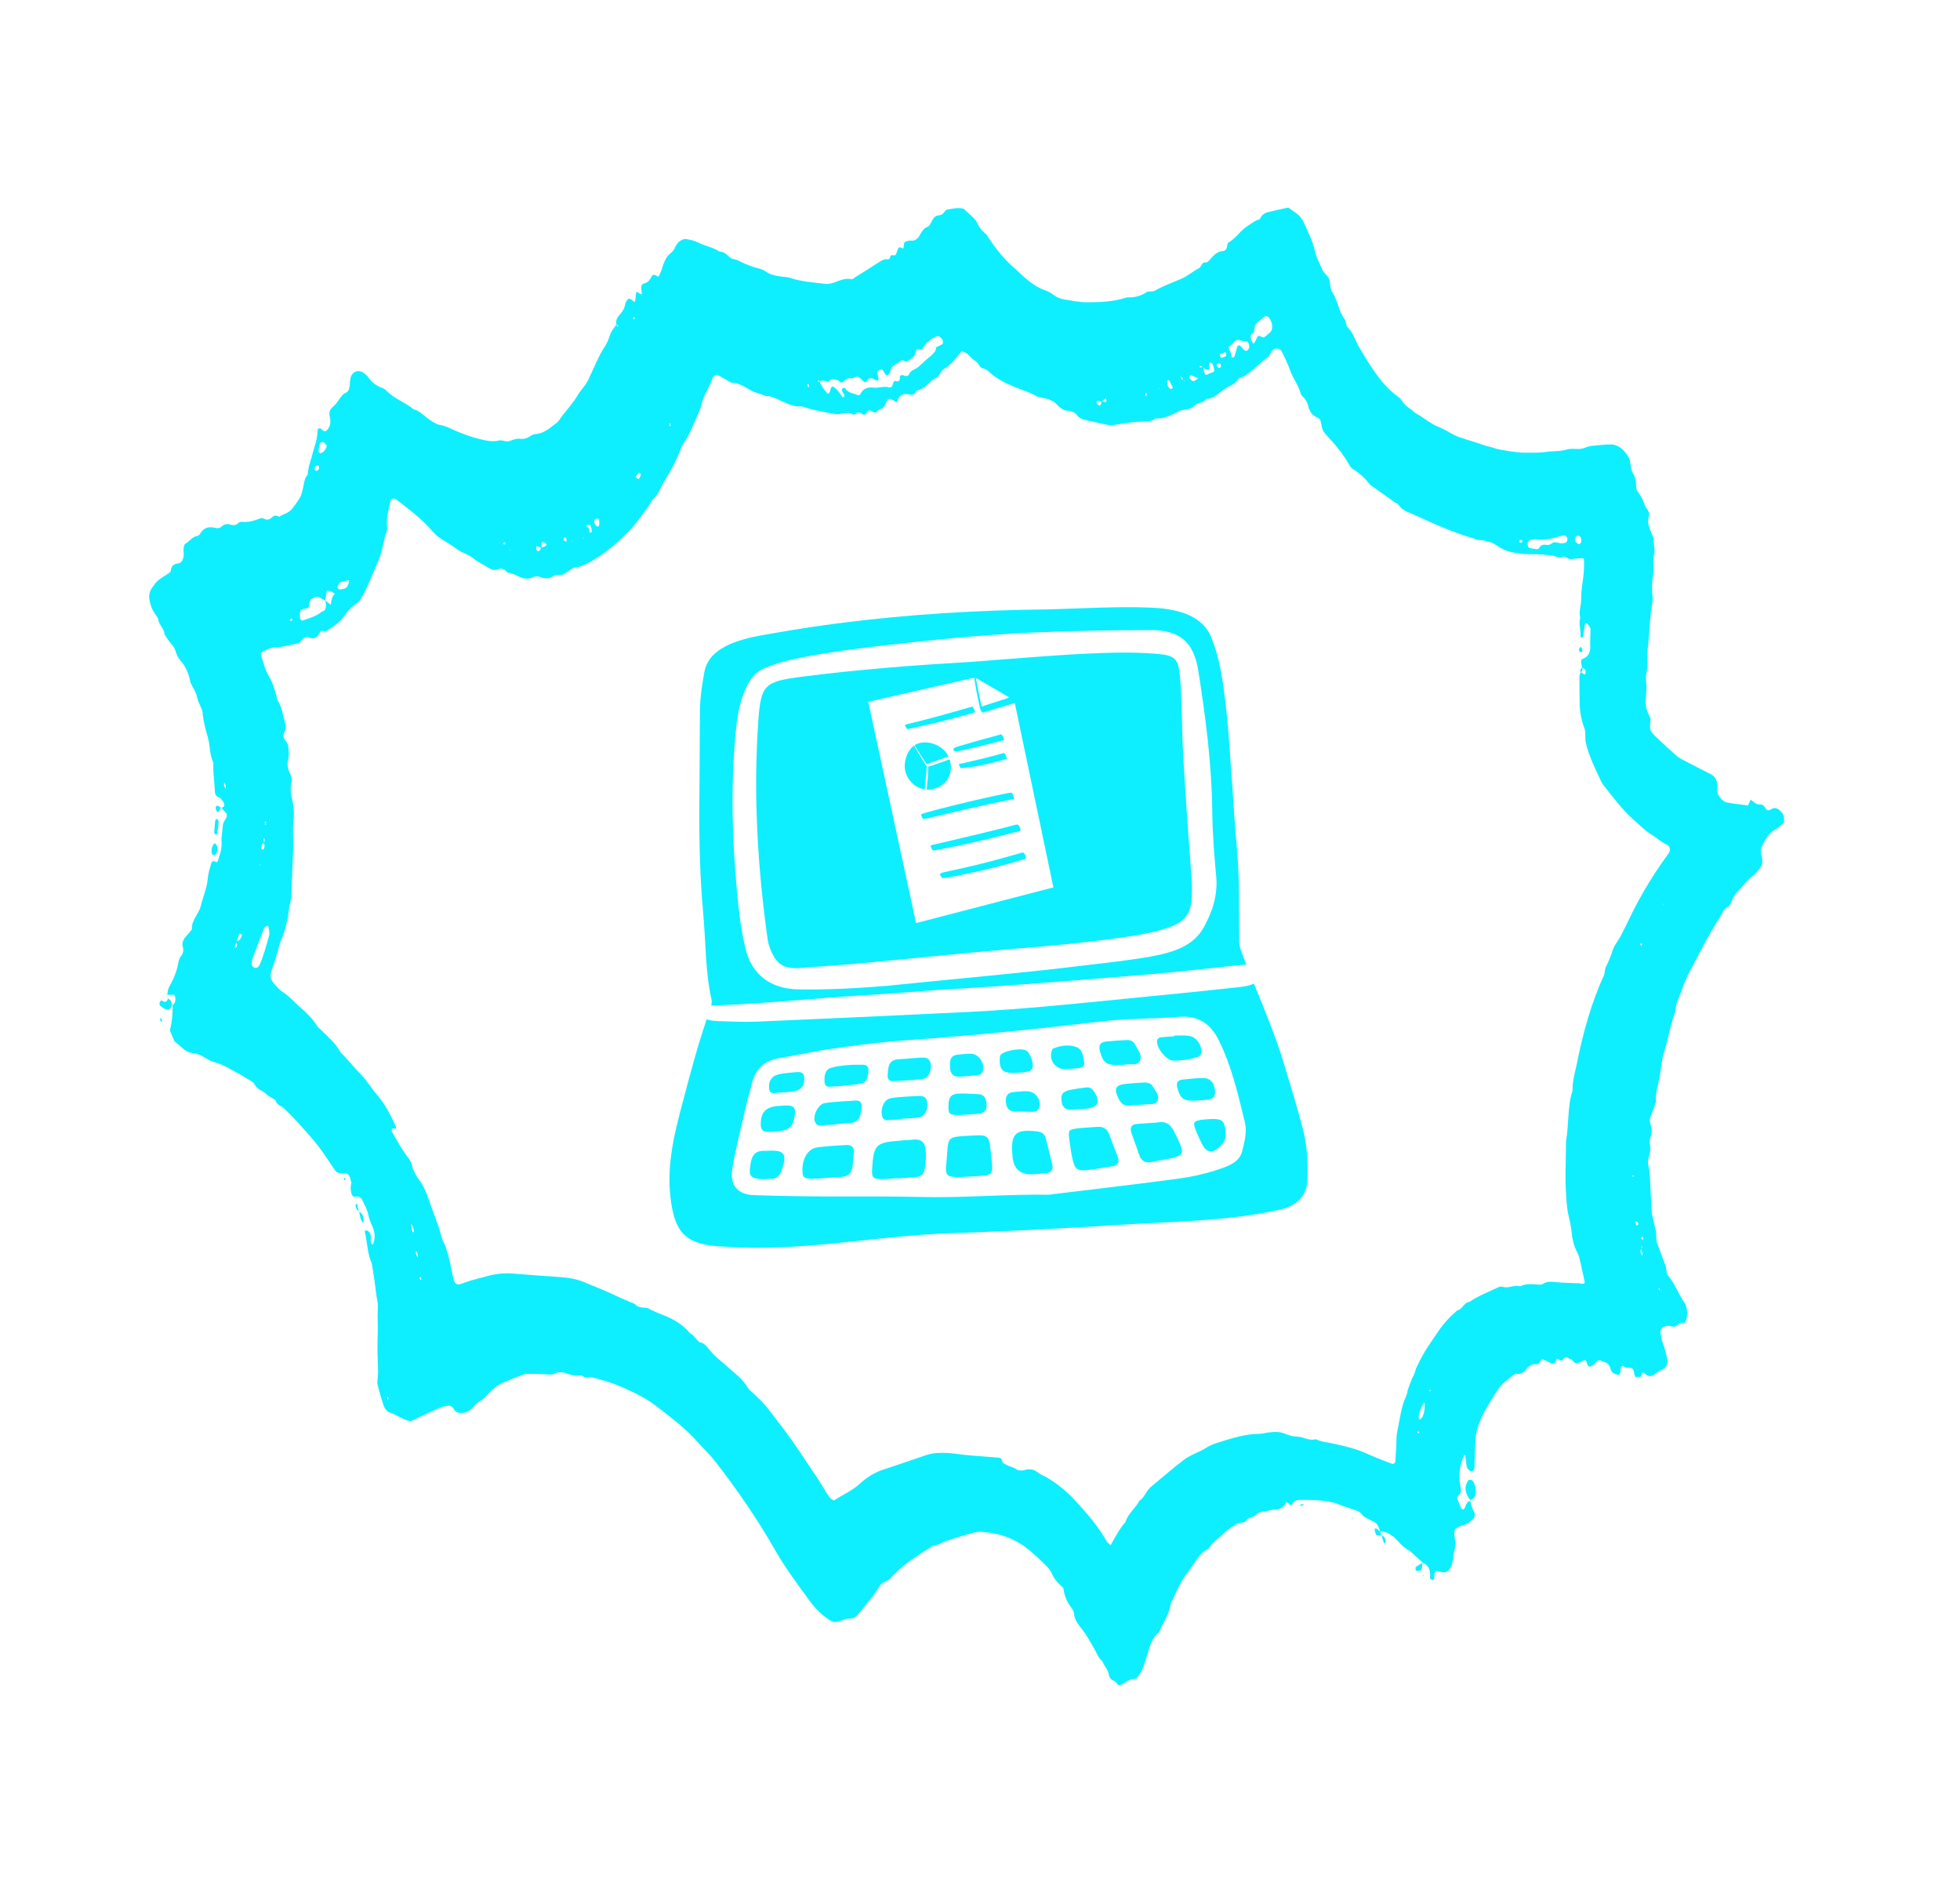 <svg width="324" height="311" viewBox="0 0 324 311" fill="none" xmlns="http://www.w3.org/2000/svg">
<path d="M152.139 174.797C151.576 174.827 151.014 174.879 150.451 174.92C149.966 174.961 149.487 175.013 149 175.032C147.029 175.093 146.858 175.777 146.733 177.716C146.697 178.279 146.972 178.709 147.547 178.683C149.239 178.609 150.938 178.541 152.612 178.307C153.535 178.179 154.068 176.819 153.833 175.733C153.623 174.76 152.891 174.759 152.139 174.797Z" fill="#0DEFFF"/>
<path d="M151.68 181.132C150.245 181.226 148.794 181.26 147.378 181.469C146.242 181.636 145.56 182.928 145.78 184.277C145.983 185.532 146.973 185.033 147.691 185.064C148.169 185.084 148.646 185.005 149.126 184.97L149.121 184.892C150.075 184.823 151.052 184.834 151.988 184.66C152.924 184.481 153.433 183.329 153.27 182.154C153.132 181.176 152.448 181.082 151.68 181.132Z" fill="#0DEFFF"/>
<path d="M149.824 188.436C149.502 188.426 149.184 188.483 148.859 188.506C144.743 188.818 144.423 189.141 144.165 193.199C144.078 194.598 144.309 194.875 145.791 194.883C146.673 194.885 147.558 194.765 148.441 194.7L148.446 194.767C149.411 194.696 150.372 194.637 151.337 194.555C151.822 194.514 152.279 194.386 152.591 193.947C153.118 193.193 153.264 189.732 152.728 188.994C151.956 187.93 150.824 188.457 149.824 188.436Z" fill="#0DEFFF"/>
<path d="M158.714 184.285C159.118 184.278 159.519 184.226 159.922 184.197L159.923 184.213L161.617 184.089C162.55 184.021 163.131 183.624 163.094 182.578C163.053 181.566 162.756 180.838 161.578 180.819C160.606 180.807 159.639 180.706 158.67 180.732C157.186 180.769 156.794 181.252 156.782 182.901C156.773 184.144 157.001 184.311 158.714 184.285Z" fill="#0DEFFF"/>
<path d="M158.727 177.937L159.918 177.85L159.918 177.839C160.475 177.799 161.034 177.774 161.584 177.712C162.002 177.665 162.324 177.441 162.459 177.015C162.867 175.76 161.796 174.168 160.491 174.147C159.775 174.138 159.06 174.235 158.344 174.304C157.001 174.441 156.988 175.407 157.04 176.419C157.092 177.508 157.634 178.017 158.727 177.937Z" fill="#0DEFFF"/>
<path d="M185.994 175.971C186.627 175.67 187.899 176.309 188.427 175.327C188.914 174.41 188.066 173.512 187.66 172.659C187.391 172.091 186.864 171.863 186.256 171.891C185.129 171.951 183.996 172.012 182.867 172.128C181.787 172.235 181.573 172.872 181.861 173.849C182.459 175.88 182.969 176.176 185.994 175.971Z" fill="#0DEFFF"/>
<path d="M193.927 175.296C195.221 175.318 196.5 175.125 197.744 174.767C198.238 174.626 198.611 174.41 198.61 173.789C198.611 172.585 197.712 171.369 196.506 171.191C195.721 171.076 194.906 171.153 194.106 171.145L194.115 171.266C193.387 171.319 192.663 171.361 191.941 171.425C191.599 171.461 191.336 171.647 191.279 172.012C191.105 173.117 192.799 175.268 193.927 175.291L193.927 175.296Z" fill="#0DEFFF"/>
<path d="M130.095 182.711C129.613 182.73 129.126 182.743 128.646 182.784C126.572 182.947 125.769 183.799 125.749 185.803C125.74 186.58 126.051 187.04 126.851 187.065C127.335 187.079 127.815 187.044 128.015 187.041C130.596 186.835 131.098 186.338 131.405 184.174C131.558 183.081 131.113 182.676 130.095 182.711Z" fill="#0DEFFF"/>
<path d="M126.726 190.198C126.649 190.203 126.566 190.209 126.488 190.204C124.366 190.098 124.12 191.431 123.944 193.497C123.854 194.541 124.675 194.925 126.52 194.889C126.681 194.889 126.84 194.866 127.21 194.839C128.069 194.909 128.821 194.577 129.21 193.444C130.171 190.65 129.713 190.007 126.726 190.198Z" fill="#0DEFFF"/>
<path d="M128.945 180.576C129.18 180.603 129.425 180.546 130.121 180.495L130.132 180.495C130.389 180.454 131.144 180.454 131.809 180.217C132.793 179.873 133.019 178.93 132.942 178.037C132.855 176.995 131.952 177.166 131.252 177.228C130.293 177.315 129.309 177.359 128.404 177.653C127.342 177.997 126.99 179.027 127.15 180.008C127.322 181.066 128.301 180.501 128.945 180.576Z" fill="#0DEFFF"/>
<path d="M142.744 175.972C140.971 175.93 139.185 176.016 137.469 176.447C136.325 176.736 136.227 177.897 136.308 178.845C136.403 179.925 137.363 179.545 138.029 179.546C138.512 179.549 138.995 179.481 139.232 179.463C140.431 179.326 141.41 179.276 142.35 179.08C143.475 178.842 143.462 177.828 143.565 176.961C143.63 176.412 143.299 175.987 142.744 175.972Z" fill="#0DEFFF"/>
<path d="M141.429 181.888C139.744 181.989 138.053 182.074 136.383 182.296C135.328 182.434 134.34 184.254 134.703 185.342C135.072 186.447 136.041 185.899 136.776 185.934C137.177 185.955 137.577 185.887 137.98 185.857L137.976 185.808C138.699 185.755 139.421 185.68 140.139 185.649C142.253 185.572 142.271 184.373 142.436 182.913C142.516 182.191 142.097 181.845 141.429 181.888Z" fill="#0DEFFF"/>
<path d="M139.924 189.237C138.321 189.321 136.714 189.422 135.126 189.621C133.543 189.821 132.538 191.553 132.654 193.675C132.716 194.752 133.014 194.88 135.314 194.773C135.795 194.749 136.274 194.702 136.754 194.667C140.805 194.526 140.852 194.484 141.111 190.831C141.117 190.753 141.139 190.674 141.15 190.596C141.26 189.678 140.825 189.194 139.924 189.237Z" fill="#0DEFFF"/>
<path d="M178.504 183.32L178.498 183.321C178.819 183.308 179.146 183.296 179.464 183.25C181.54 183.032 181.96 182.18 180.884 180.434C180.544 179.882 180.094 179.648 179.478 179.726C178.681 179.829 177.88 179.943 177.092 180.095C175.67 180.371 175.35 180.783 175.476 181.972C175.611 183.282 176.453 183.493 177.538 183.386C177.858 183.357 178.183 183.338 178.504 183.315L178.504 183.32Z" fill="#0DEFFF"/>
<path d="M188.619 182.581L188.618 182.57L188.619 182.586C188.862 182.568 189.106 182.573 189.342 182.533C190.031 182.4 190.98 182.702 191.324 181.956C191.741 181.054 191.013 180.275 190.554 179.538C190.227 179.007 189.657 178.877 189.066 178.914C188.176 178.963 187.293 179.016 186.405 179.098C184.333 179.288 184.037 179.859 184.957 181.667C185.333 182.405 185.854 182.783 186.682 182.722L188.619 182.581Z" fill="#0DEFFF"/>
<path d="M191.444 185.492C190.967 185.571 190.485 185.568 189.999 185.603L189.993 185.604C189.353 185.65 188.708 185.709 188.068 185.744C186.924 185.806 186.731 186.436 187.072 187.382C187.477 188.517 187.92 189.644 188.287 190.793C188.654 191.943 189.4 192.287 190.519 192.034C190.912 191.944 191.304 191.849 191.699 191.781C196.136 191.013 196.094 191.038 194.091 187.013C193.499 185.819 192.749 185.28 191.444 185.492Z" fill="#0DEFFF"/>
<path d="M159.416 187.751C156.853 187.905 156.722 188.087 156.577 190.572C156.353 194.421 155.503 194.772 160.422 194.451L161.15 194.398C164.223 194.24 164.196 194.242 163.873 191.264C163.445 187.312 163.774 187.493 159.416 187.751Z" fill="#0DEFFF"/>
<path d="M215.405 186.713C214.459 183.032 213.328 179.403 212.236 175.766C210.874 171.255 209.048 166.917 207.281 162.559C207.211 162.591 207.142 162.63 207.072 162.657C206.468 162.901 205.801 163.027 205.157 163.102C198.994 163.792 192.814 164.399 186.639 165.006C177.909 165.861 169.184 166.793 160.423 167.228C148.688 167.809 136.949 168.34 125.208 168.844C122.979 168.941 120.74 168.821 118.516 168.751C117.949 168.737 117.375 168.618 116.82 168.465C115.328 172.801 114.165 177.23 112.991 181.654C111.571 186.962 110.178 192.262 110.833 197.889C111.519 203.775 113.346 205.694 119.25 206.017C119.412 206.027 119.572 206.021 119.734 206.031C132.224 206.982 144.535 204.251 156.914 203.828C166.189 203.516 175.459 203.054 184.718 202.454C193.597 201.877 203.005 201.866 211.703 199.893C214.159 199.336 215.988 197.799 216.122 195.143C216.26 192.331 216.111 189.463 215.405 186.713ZM205.344 190.239C204.96 191.809 203.595 192.492 202.195 192.999C199.683 193.921 197.062 194.495 194.425 194.849C187.464 195.779 180.483 196.579 173.324 197.452C166.403 197.336 159.323 198.004 152.203 197.826C147.206 197.697 142.196 197.764 137.191 197.742C132.995 197.722 128.792 197.668 124.598 197.52C121.939 197.426 120.604 195.854 121.056 193.164C121.583 189.98 122.391 186.842 123.109 183.693C123.471 182.119 123.912 180.561 124.314 178.995C124.912 176.627 126.394 175.276 128.828 174.876C131.854 174.383 134.855 173.697 137.892 173.275C141.808 172.728 145.742 172.208 149.683 171.936C160.651 171.184 171.581 170.057 182.493 168.771C186.608 168.287 190.717 168.419 194.813 168.064C197.861 167.797 200.026 169.025 201.443 171.867C203.601 176.187 204.651 180.831 205.782 185.453C206.171 187.05 205.73 188.685 205.344 190.239Z" fill="#0DEFFF"/>
<path d="M202.595 187.101C202.463 185.213 202.037 184.845 200.031 184.953C199.633 184.971 199.229 184.989 198.833 185.04C197.295 185.242 197.14 185.475 197.683 186.839C197.982 187.582 198.313 188.313 198.676 189.03C199.402 190.469 200.283 190.682 201.49 189.656C202.247 189.018 202.766 188.214 202.601 187.095L202.595 187.095L202.595 187.101Z" fill="#0DEFFF"/>
<path d="M198.136 181.873C198.456 181.85 198.777 181.838 199.096 181.803C199.982 181.705 200.924 181.692 200.862 180.387C200.797 179.038 200.112 178.173 198.891 178.168C197.776 178.166 196.654 178.304 195.542 178.413C194.583 178.505 194.378 179.031 194.659 179.925C195.23 181.742 195.69 182.03 198.136 181.879L198.136 181.873Z" fill="#0DEFFF"/>
<path d="M168.327 177.302C170.115 177.171 170.456 177.057 170.671 176.498C170.965 175.744 170.244 173.855 169.553 173.578C168.49 173.151 165.637 173.737 165.356 174.457C165.272 174.668 165.263 174.924 165.258 175.157C165.226 176.991 165.926 177.472 168.327 177.296L168.327 177.302Z" fill="#0DEFFF"/>
<path d="M167.858 183.711C168.657 183.708 169.457 183.732 170.257 183.746L170.263 183.746C170.907 183.754 171.592 183.793 171.804 182.967C172.138 181.694 171.154 180.385 169.798 180.351C169.081 180.331 168.361 180.423 167.644 180.475C166.678 180.546 166.202 181.019 166.271 182.035C166.345 183.05 166.721 183.716 167.858 183.711Z" fill="#0DEFFF"/>
<path d="M172.868 188.115C172.689 187.418 172.238 187.091 171.499 187.001C167.861 186.557 167.04 187.327 167.358 190.915L167.376 191.152C167.568 193.252 168.721 194.222 170.834 194.062L170.828 194.062C171.546 194.009 172.271 193.984 172.985 193.899C173.76 193.798 174.13 193.31 173.957 192.546C173.621 191.062 173.241 189.586 172.868 188.115Z" fill="#0DEFFF"/>
<path d="M177.425 176.62C177.568 176.604 178.054 176.574 178.53 176.484C178.962 176.402 179.293 176.145 179.224 175.662C179.076 174.624 178.992 173.399 177.866 173.021C176.649 172.616 175.325 172.785 174.102 173.29C173.984 173.338 173.904 173.538 173.86 173.685C173.333 175.205 174.488 176.746 176.128 176.715C176.449 176.708 176.768 176.668 177.425 176.62Z" fill="#0DEFFF"/>
<path d="M183.382 187.518C183.027 186.54 182.338 186.141 181.319 186.238C180.756 186.29 180.193 186.32 179.63 186.361L179.635 186.361C179.155 186.396 178.668 186.409 178.191 186.478C176.636 186.691 176.57 186.768 176.765 188.302C176.902 189.34 177.034 190.384 177.258 191.405C177.679 193.289 178.026 193.557 179.898 193.365C181.181 193.232 182.448 192.957 183.722 192.786C184.755 192.644 185.153 192.171 184.751 191.14C184.28 189.938 183.825 188.728 183.382 187.518Z" fill="#0DEFFF"/>
<path d="M153.193 130.504C154.502 130.581 155.855 129.966 156.591 128.869C157.246 127.889 157.352 126.611 156.976 125.496C156.718 125.603 156.435 125.679 156.176 125.776C155.867 125.882 155.559 125.993 155.251 126.099C154.942 126.205 154.634 126.316 154.326 126.422C154.033 126.521 153.727 126.66 153.418 126.682C153.47 127.383 153.4 128.104 153.346 128.801C153.299 129.371 153.246 129.94 153.188 130.505L153.193 130.504Z" fill="#0DEFFF"/>
<path d="M152.875 130.472C152.875 130.472 152.871 130.423 152.87 130.4C152.947 129.712 153.013 129.025 153.068 128.333C153.093 127.993 153.124 127.652 153.154 127.317C153.171 127.094 153.182 126.866 153.216 126.642C152.996 126.436 152.846 126.13 152.683 125.876C152.489 125.574 152.3 125.266 152.116 124.958C151.769 124.384 151.428 123.81 151.107 123.218C149.952 124.04 149.396 125.839 149.591 127.14C149.825 128.67 151.017 130.02 152.515 130.404C152.634 130.434 152.752 130.459 152.875 130.472Z" fill="#0DEFFF"/>
<path d="M155.034 125.643C155.343 125.538 155.651 125.426 155.959 125.32C156.23 125.223 156.509 125.103 156.787 125.027C156.63 124.7 156.43 124.393 156.188 124.122C155.137 122.951 153.094 122.318 151.592 122.944C151.446 123.004 151.308 123.081 151.175 123.168C151.476 123.64 151.766 124.113 152.067 124.584C152.248 124.871 152.431 125.162 152.612 125.449C152.7 125.587 152.788 125.719 152.875 125.851C152.963 125.989 153.059 126.093 153.162 126.219C153.175 126.234 153.206 126.282 153.238 126.335C153.491 126.156 153.828 126.064 154.115 125.966C154.423 125.86 154.731 125.749 155.04 125.643L155.034 125.643Z" fill="#0DEFFF"/>
<path d="M149.981 120.493C150.35 120.455 150.72 120.356 151.08 120.274C151.446 120.198 151.807 120.116 152.172 120.033C152.909 119.869 153.646 119.709 154.382 119.528C155.827 119.178 157.264 118.812 158.701 118.43C159.517 118.215 160.333 117.989 161.148 117.752C161.257 117.721 161.047 117.276 161.02 117.223C160.981 117.142 160.814 116.755 160.684 116.792C157.832 117.622 154.972 118.42 152.091 119.157C151.688 119.259 151.285 119.361 150.882 119.462C150.474 119.564 150.041 119.64 149.647 119.785C149.555 119.82 149.832 120.499 149.98 120.482L149.981 120.493Z" fill="#0DEFFF"/>
<path d="M159.563 123.015C159.227 123.112 158.895 123.208 158.559 123.311C158.233 123.412 157.879 123.499 157.612 123.718C157.544 123.773 157.732 124.148 157.805 124.159C158.158 124.2 158.497 124.136 158.841 124.061C159.185 123.986 159.529 123.911 159.873 123.83C160.549 123.676 161.227 123.532 161.897 123.361C163.247 123.018 164.598 122.675 165.943 122.327C166.052 122.297 165.841 121.846 165.815 121.798C165.776 121.718 165.609 121.33 165.479 121.368C164.152 121.737 162.825 122.1 161.498 122.458C160.845 122.633 160.205 122.835 159.553 123.022L159.563 123.015Z" fill="#0DEFFF"/>
<path d="M165.926 124.453C164.694 124.815 163.452 125.128 162.209 125.429C161.587 125.58 160.964 125.709 160.343 125.865C160.038 125.943 159.727 126.016 159.422 126.088C159.133 126.154 158.824 126.182 158.548 126.269C158.526 126.27 158.522 126.304 158.531 126.347C158.529 126.392 158.552 126.473 158.557 126.479C158.594 126.592 158.652 126.716 158.726 126.81C158.732 126.821 158.738 126.826 158.745 126.837C158.782 126.895 158.818 126.931 158.846 126.94C158.846 126.94 158.846 126.935 158.846 126.929C158.857 126.939 158.874 126.944 158.891 126.948C158.965 126.97 159.053 126.953 159.124 126.948C159.284 126.936 159.444 126.919 159.598 126.896C159.917 126.856 160.24 126.81 160.559 126.77C161.224 126.683 161.88 126.552 162.536 126.415C163.836 126.142 165.127 125.804 166.403 125.433C166.517 125.403 166.301 124.947 166.275 124.893C166.236 124.813 166.068 124.415 165.932 124.452L165.926 124.453Z" fill="#0DEFFF"/>
<path d="M155.615 134.721C156.585 134.484 157.555 134.246 158.532 134.02C160.468 133.567 162.406 133.132 164.351 132.723C164.897 132.606 165.443 132.493 165.99 132.381C166.263 132.323 166.537 132.269 166.81 132.21C166.946 132.184 167.083 132.152 167.219 132.125C167.274 132.115 167.335 132.106 167.389 132.09C167.504 132.065 167.54 132.035 167.617 131.946C167.699 131.857 167.563 131.595 167.53 131.514C167.477 131.396 167.367 131.105 167.225 131.059C167.077 131.015 166.993 130.999 166.84 131.027C166.714 131.052 166.588 131.078 166.462 131.104C166.211 131.156 165.96 131.207 165.714 131.259C165.238 131.36 164.758 131.462 164.282 131.563C163.311 131.778 162.333 131.994 161.362 132.215C159.42 132.662 157.48 133.137 155.546 133.628C155.007 133.767 154.474 133.912 153.936 134.062C153.659 134.143 153.381 134.219 153.104 134.3C152.833 134.381 152.544 134.452 152.293 134.587C152.17 134.651 152.511 135.364 152.66 135.353C153.169 135.333 153.683 135.162 154.18 135.048C154.654 134.936 155.135 134.834 155.609 134.716L155.615 134.721Z" fill="#0DEFFF"/>
<path d="M169.213 140.95C169.071 140.905 169.009 140.887 168.868 140.931C168.759 140.961 168.645 140.997 168.536 141.027C168.303 141.094 168.074 141.161 167.841 141.228C167.401 141.354 166.955 141.481 166.515 141.602C165.617 141.851 164.726 142.099 163.822 142.337C162.048 142.805 160.265 143.235 158.469 143.627C157.955 143.737 157.442 143.852 156.923 143.962C156.677 144.014 156.431 144.065 156.186 144.122C156.055 144.148 155.919 144.186 155.788 144.217C155.652 144.25 155.545 144.313 155.422 144.377C155.3 144.447 155.635 145.083 155.769 145.095C155.898 145.108 156.021 145.121 156.147 145.112C156.263 145.104 156.378 145.084 156.493 145.064C156.724 145.031 156.948 144.987 157.172 144.943C157.627 144.86 158.081 144.776 158.53 144.688C159.443 144.505 160.355 144.311 161.266 144.105C163.074 143.707 164.872 143.265 166.661 142.773C167.151 142.637 167.634 142.497 168.117 142.356C168.362 142.283 168.601 142.215 168.845 142.142C168.976 142.104 169.111 142.061 169.242 142.024C169.285 142.01 169.328 141.995 169.372 141.987C169.415 141.972 169.459 141.958 169.502 141.944C169.532 141.897 169.562 141.856 169.587 141.81C169.656 141.7 169.541 141.486 169.5 141.389C169.447 141.271 169.343 140.985 169.201 140.945L169.213 140.95Z" fill="#0DEFFF"/>
<path d="M157.136 140.036C158.087 139.844 159.032 139.647 159.977 139.44C161.839 139.037 163.692 138.574 165.539 138.117C166.057 137.991 166.574 137.859 167.097 137.726C167.369 137.656 167.636 137.587 167.908 137.517C168.164 137.448 168.489 137.419 168.687 137.244C168.781 137.159 168.625 136.854 168.592 136.779C168.546 136.677 168.494 136.575 168.431 136.48C168.4 136.427 168.329 136.299 168.262 136.293C168.133 136.275 168.05 136.27 167.924 136.295C167.81 136.326 167.701 136.356 167.587 136.387C167.342 136.449 167.092 136.517 166.846 136.579C166.373 136.703 165.899 136.821 165.431 136.944C164.505 137.178 163.584 137.406 162.657 137.629C160.787 138.082 158.911 138.514 157.035 138.961C156.517 139.082 155.999 139.209 155.481 139.33C155.208 139.395 154.941 139.453 154.668 139.517C154.401 139.581 154.121 139.624 153.868 139.731C153.739 139.785 154.101 140.563 154.267 140.562C154.505 140.555 154.734 140.5 154.97 140.46C155.222 140.414 155.473 140.363 155.725 140.316C156.195 140.227 156.666 140.131 157.136 140.041L157.136 140.036Z" fill="#0DEFFF"/>
<path d="M205.512 158.095C205.196 157.264 204.862 156.489 204.849 155.553C204.77 150.227 204.952 144.893 204.419 139.579C204.141 136.764 203.995 133.935 203.789 131.115L203.8 131.114C203.261 124.435 203.031 117.723 201.854 111.102C201.497 109.103 200.977 107.16 200.208 105.286C198.588 101.344 193.916 100.57 190.143 100.419C184.601 100.192 178.987 100.569 173.444 100.708C161.869 100.828 150.191 101.51 138.71 102.993C135.347 103.428 131.994 103.934 128.653 104.517C125.646 105.042 122.595 105.431 119.859 106.858C118.015 107.819 116.765 109.153 116.401 111.238C116.053 113.227 115.733 115.22 115.71 117.252C115.652 121.85 115.672 126.453 115.62 131.05C115.545 137.68 115.635 144.292 116.239 150.893C116.675 155.638 116.576 160.427 117.596 165.118C117.678 165.484 117.649 165.841 117.569 166.197C126.021 165.922 134.429 164.991 142.864 164.491C147.239 164.232 151.617 163.862 154.999 163.614C167.397 162.913 178.784 161.964 190.165 161.02C194.946 160.626 199.713 160.039 204.482 159.552C204.999 159.497 205.512 159.46 206.033 159.444C205.856 158.996 205.678 158.543 205.507 158.095L205.512 158.095ZM200.394 134.154C200.437 137.707 200.708 141.259 201.045 144.796C201.341 147.931 200.413 150.718 198.936 153.355C197.954 155.103 196.362 156.24 194.506 156.958C192.687 157.657 190.784 158.024 188.864 158.319C185.111 158.899 181.341 159.302 177.574 159.755C167.466 160.966 157.326 161.819 147.206 162.87L147.207 162.881C142.134 163.302 137.058 163.606 131.958 163.513C127.414 163.429 124.256 161.136 123.207 156.658C122.653 154.308 122.287 151.893 122.04 149.493C121.05 139.829 120.703 130.152 121.675 120.466C121.946 117.8 122.438 115.196 123.784 112.812C124.413 111.7 125.232 110.919 126.405 110.423C128.579 109.504 130.838 108.984 133.153 108.548C137.367 107.757 141.598 107.204 145.85 106.71C154.119 105.755 162.401 104.911 170.712 104.542C177.159 104.253 183.621 104.164 190.082 104.129C194.945 104.106 197.323 106.052 198.075 110.796C199.301 118.534 200.307 126.293 200.394 134.154Z" fill="#0DEFFF"/>
<path d="M195.061 111.831C194.789 108.8 194.226 108.309 191.162 108.056C187.366 107.74 183.557 107.846 179.77 108.023C173.473 108.323 167.185 108.899 160.895 109.36L160.906 109.359C151.383 109.928 141.864 110.624 132.396 111.865C126.407 112.653 125.764 113.111 125.343 119.271C124.521 131.237 125.223 143.185 126.869 155.07C126.948 155.625 127.083 156.186 127.283 156.71C128.331 159.435 129.54 160.195 132.442 159.972C135.912 159.707 139.379 159.475 142.84 159.156C150.973 158.405 159.091 157.523 167.231 156.856C173.275 156.364 179.316 155.822 185.317 154.967C188.112 154.569 190.916 154.147 193.589 153.147C195.489 152.437 196.707 151.26 196.922 149.12C197.06 147.74 197.055 146.381 196.96 145.006C196.462 137.825 195.871 130.645 195.528 123.458C195.339 119.583 195.405 115.701 195.061 111.831ZM166.864 115.281C165.33 115.764 163.803 116.281 162.268 116.765C162.13 116.165 162.003 115.558 161.875 114.957C161.693 114.05 161.548 113.129 161.337 112.229C161.321 112.152 161.293 112.082 161.26 112.007L166.864 115.281ZM151.433 152.558L143.533 115.994L161.054 112C161.092 112.363 161.163 112.724 161.217 113.086C161.288 113.519 161.364 113.952 161.445 114.384C161.615 115.271 161.802 116.15 162.005 117.028C162.046 117.209 162.131 117.385 162.226 117.545C162.257 117.598 162.367 117.812 162.454 117.783C164.217 117.244 165.989 116.743 167.752 116.198L174.135 146.659L151.433 152.563L151.433 152.558Z" fill="#0DEFFF"/>
<path d="M36.564 133.543C37.106 133.346 37.203 133.096 36.957 132.622C36.716 132.153 36.431 131.861 36.015 131.695C35.705 131.567 35.522 131.24 35.514 130.755C35.478 129.278 35.196 127.766 35.269 126.299C35.273 126.206 35.286 126.09 35.251 126.014C34.629 124.692 34.751 123.245 34.36 121.868C33.974 120.509 33.584 119.132 33.481 117.712C33.462 117.44 33.312 117.151 33.201 116.878C33.02 116.413 32.731 115.963 32.647 115.485C32.513 114.744 32.202 114.156 31.869 113.54C31.681 113.195 31.467 112.811 31.396 112.435C31.147 111.08 30.565 109.964 29.734 109.053C29.126 108.385 29.091 107.309 28.545 106.691C28.041 106.121 27.595 105.515 27.205 104.829C27.142 103.865 26.311 103.356 26.163 102.401C26.111 102.06 25.806 101.713 25.588 101.402C25.193 100.823 24.927 100.17 24.771 99.474C24.582 98.656 24.625 97.907 25.041 97.296C25.896 96.049 25.881 96.026 27.596 94.925C27.855 94.757 28.181 94.638 28.239 94.26C28.36 93.478 28.759 93.22 29.32 93.15C30.129 93.053 30.401 92.368 30.362 91.352C30.353 91.157 30.328 90.953 30.339 90.759C30.357 90.353 30.441 89.962 30.717 89.803C31.365 89.427 31.841 88.675 32.626 88.578C32.822 88.552 33.012 88.323 33.141 88.118C33.728 87.152 34.589 86.996 35.535 87.231C35.95 87.338 36.264 87.34 36.576 87.059C36.995 86.678 37.504 86.503 38.056 86.692C38.543 86.852 38.952 86.848 39.334 86.503C39.501 86.353 39.73 86.213 39.938 86.237C41.036 86.372 42.023 86.051 43.002 85.685C43.199 85.612 43.474 85.612 43.675 85.73C44.278 86.076 44.677 85.779 45.091 85.392C45.327 85.171 45.642 85.18 45.958 85.313C46.034 85.345 46.134 85.43 46.179 85.399C46.861 84.934 47.708 84.814 48.272 84.105C48.729 83.536 49.167 82.932 49.558 82.281C49.773 81.928 49.901 81.466 50.016 81.028C50.238 80.139 50.26 79.113 50.845 78.484C50.94 77.932 50.968 77.332 51.135 76.833C51.469 75.803 51.718 74.724 52.038 73.697C52.289 72.9 52.474 72.126 52.482 71.229C52.485 70.768 52.866 70.64 53.154 70.945C53.441 71.244 53.723 71.412 53.981 71.166C54.2 70.956 54.398 70.667 54.509 70.341C54.661 69.912 54.649 69.396 54.524 68.889C54.326 68.073 54.551 67.631 55.038 67.232C55.511 66.849 55.883 66.27 56.26 65.728C56.501 65.381 56.759 65.082 57.111 64.936C57.573 64.747 57.77 64.293 57.809 63.658C57.831 63.27 57.862 62.88 57.938 62.511C58.172 61.396 59.312 60.98 60.163 61.675C60.372 61.844 60.616 61.983 60.769 62.212C61.456 63.233 62.288 63.802 63.227 64.138C63.451 64.216 63.685 64.371 63.876 64.564C65.248 65.983 66.925 66.425 68.356 67.65C69.32 67.828 70.085 68.743 70.942 69.312C71.523 69.703 72.09 70.125 72.705 70.225C73.561 70.359 74.373 70.781 75.198 71.141C76.477 71.702 77.76 72.19 79.07 72.506C80.221 72.786 81.37 73.092 82.456 72.803C83.06 72.642 83.668 73.132 84.255 72.89C84.804 72.665 85.405 72.44 85.991 72.52C86.643 72.61 87.143 72.405 87.655 72.078C87.911 71.917 88.194 71.763 88.483 71.745C89.65 71.685 90.567 71.013 91.486 70.295C91.85 70.014 92.224 69.802 92.5 69.354C92.806 68.851 93.191 68.433 93.539 67.978C94.182 67.129 94.901 66.352 95.444 65.398C95.994 64.435 96.774 63.774 97.257 62.743C97.743 61.719 98.197 60.67 98.689 59.651C99.028 58.948 99.348 58.211 99.769 57.599C100.202 56.977 100.554 56.285 100.786 55.505C101.029 54.677 101.54 54.186 101.947 53.558C101.964 53.783 101.931 54.095 102.228 53.871L101.907 53.641C101.752 52.951 102.028 52.503 102.334 52.145C102.794 51.608 103.231 51.09 103.36 50.213C103.397 49.953 103.594 49.769 103.724 49.55C103.89 49.269 104.113 49.289 104.505 49.619C104.628 49.718 104.748 49.824 104.866 49.924C105.121 49.541 105.042 49.009 105.125 48.559C105.202 48.157 105.241 48.159 105.753 48.523C105.879 48.615 106.033 48.613 106.17 48.656C106.198 48.727 106.211 48.81 106.256 48.87C106.281 48.91 106.335 48.915 106.375 48.937C106.295 48.873 106.215 48.808 106.135 48.744C106.082 48.344 106.009 47.942 105.985 47.547C105.977 47.371 106.038 47.144 106.131 47.06C106.303 46.909 106.513 46.807 106.729 46.75C107.108 46.649 107.342 46.35 107.562 45.962C107.957 45.251 107.983 45.277 108.862 45.748C109.071 45.264 109.332 44.813 109.472 44.289C109.77 43.196 110.207 42.296 111 41.723C111.559 41.318 111.678 40.352 112.28 39.928C112.674 39.652 113.041 39.416 113.513 39.521C114.125 39.661 114.755 39.743 115.338 40.049C116.528 40.674 117.784 40.806 118.949 41.589C119.512 41.584 120.014 41.892 120.472 42.382C120.957 42.898 121.516 42.802 122.033 43.059C123.143 43.619 124.272 44.089 125.418 44.37C125.794 44.46 126.196 44.59 126.538 44.842C127.429 45.487 128.339 45.587 129.261 45.716C129.717 45.779 130.178 45.769 130.63 45.925C132.538 46.582 134.431 46.658 136.33 46.903C136.96 46.985 137.526 46.828 138.089 46.619C138.928 46.31 139.757 45.925 140.706 46.133C140.978 46.192 141.108 45.993 141.288 45.873C142.635 45.021 143.987 44.187 145.324 43.318C145.778 43.026 146.216 42.751 146.793 42.868C146.905 42.891 147.089 42.73 147.115 42.591C147.208 42.125 147.417 42.129 147.76 42.202C148.102 42.276 148.181 41.827 148.304 41.491C148.564 40.764 148.595 40.769 149.318 41.077C149.347 40.911 149.395 40.747 149.402 40.574C149.411 40.262 149.49 39.998 149.716 39.924C149.996 39.83 150.291 39.725 150.586 39.765C151.274 39.846 151.74 39.438 152.071 38.831C152.406 38.221 152.719 37.677 153.348 37.483C153.652 37.39 153.865 36.885 154.054 36.506C154.299 36.013 154.603 35.669 155.075 35.609C155.533 35.553 155.924 35.409 156.197 34.909C156.304 34.716 156.561 34.628 156.775 34.597C157.585 34.487 158.383 34.255 159.294 34.506C159.792 34.959 160.334 35.42 160.852 35.934C161.108 36.188 161.373 36.493 161.532 36.839C161.876 37.603 162.33 38.167 162.906 38.626C163.168 38.833 163.363 39.222 163.58 39.546C164.889 41.508 166.356 43.21 168.022 44.61C168.432 44.955 168.814 45.373 169.223 45.732C170.312 46.686 171.437 47.505 172.679 47.945C173.131 48.101 173.6 48.305 174.006 48.632C174.583 49.097 175.184 49.358 175.79 49.46C177.091 49.687 178.402 49.95 179.683 49.958C181.801 49.973 183.906 49.867 185.917 49.26C186.061 49.221 186.2 49.145 186.35 49.145C187.506 49.192 188.572 48.935 189.542 48.282C189.723 48.161 189.973 48.194 190.191 48.162C190.409 48.13 190.661 48.188 190.84 48.081C192.283 47.243 193.836 46.712 195.339 46.048C196.363 45.598 197.247 44.803 198.255 44.291C198.608 44.112 198.639 43.321 199.211 43.386C199.62 43.435 199.874 43.064 200.133 42.752C200.706 42.073 201.326 41.539 202.194 41.48C202.574 41.457 202.828 41.107 202.873 40.548C202.884 40.374 202.969 40.148 203.078 40.086C204.326 39.372 205.166 37.937 206.419 37.222C206.938 36.926 207.393 36.476 207.981 36.326C208.111 36.291 208.274 36.215 208.331 36.082C208.646 35.379 209.196 35.16 209.78 35.018C210.864 34.756 211.952 34.526 212.96 34.303C213.49 34.682 213.911 34.978 214.335 35.28C214.848 35.65 215.242 36.151 215.547 36.827C216.25 38.377 217.008 39.867 217.398 41.606C217.636 42.662 218.197 43.664 218.644 44.671C218.754 44.925 218.978 45.129 219.166 45.328C219.569 45.754 219.851 46.232 219.869 46.899C219.882 47.402 220.007 47.908 220.271 48.338C220.742 49.108 221.041 49.963 221.327 50.835C221.55 51.513 221.811 52.148 222.245 52.69C222.399 52.886 222.443 53.236 222.537 53.514C222.601 53.701 222.631 53.976 222.738 54.073C223.68 54.908 224.019 56.273 224.665 57.358C226.52 60.484 228.371 63.612 231.104 65.557C231.308 65.706 231.526 65.892 231.672 66.129C232.103 66.824 232.626 67.284 233.228 67.644C233.516 67.817 233.765 68.172 234.053 68.313C234.73 68.646 235.348 69.153 235.992 69.561C236.556 69.918 237.153 70.311 237.737 70.531C238.954 70.984 240.076 71.864 241.306 72.28C242.667 72.747 244.038 73.113 245.4 73.606C245.918 73.791 246.458 73.844 246.991 74.052C247.74 74.346 250.903 74.82 251.779 74.811C253.06 74.799 254.363 74.874 255.612 74.686C256.787 74.512 258.022 74.637 259.155 74.25C259.227 74.231 259.302 74.224 259.376 74.211C260.254 74.083 261.176 74.39 262.042 73.982C262.837 73.613 263.794 73.654 264.682 73.543C265.2 73.478 265.73 73.455 266.255 73.453C267.421 73.446 268.365 74.215 269.146 75.429C269.343 75.732 269.45 76.171 269.505 76.558C269.594 77.166 269.653 77.788 269.981 78.293C270.527 79.129 270.42 80.033 270.531 80.924C270.841 81.415 271.175 81.892 271.455 82.416C271.726 82.93 271.863 83.571 272.182 84.007C272.5 84.442 272.733 84.827 272.57 85.318C272.307 86.093 272.5 86.851 272.79 87.616C272.967 88.082 273.188 88.53 273.386 88.984C273.234 89.828 273.677 90.75 273.441 91.603C273.142 92.676 273.48 93.962 273.258 95.087C273.037 96.199 273.064 97.389 273.173 98.598C273.217 99.087 273.162 99.588 273.078 100.052C272.702 102.106 272.709 104.29 272.463 106.395C272.331 107.53 272.261 108.72 272.325 109.901C272.375 110.835 271.964 111.576 272.091 112.471C272.25 113.593 272.105 114.626 272.048 115.681C272.001 116.503 272.14 117.262 272.505 118.014C272.634 118.283 272.759 118.552 272.871 118.792C272.626 120.628 272.652 120.746 273.831 121.874C274.886 122.883 275.962 123.86 277.044 124.823C277.373 125.117 277.745 125.354 278.114 125.545C279.673 126.361 281.234 127.164 282.8 127.951C283.474 128.292 283.833 128.861 283.9 129.784C283.907 129.881 283.9 129.982 283.887 130.078C283.806 130.573 283.852 131.054 284.132 131.506C284.513 132.122 284.996 132.54 285.554 132.642C286.694 132.845 287.833 132.97 288.94 133.123C289.118 132.759 289.265 132.457 289.416 132.154C289.917 132.567 290.379 133.016 290.955 132.949C291.273 132.91 291.564 133.096 291.778 133.467C292.09 134.003 292.405 134.011 292.766 133.75C293.345 133.333 293.915 133.589 294.474 134.184C294.749 134.473 294.899 134.854 294.925 135.262C294.941 135.541 294.931 135.938 294.801 136.065C294.344 136.49 293.858 136.876 293.334 137.173C292.294 137.766 291.704 138.903 291.159 140.101C291.062 140.318 291.072 140.664 291.096 140.954C291.122 141.25 291.24 141.548 291.29 141.844C291.4 142.492 291.266 143.041 290.957 143.44C290.558 143.954 290.152 144.496 289.662 144.85C288.779 145.487 288.134 146.475 287.345 147.244C286.893 147.687 286.509 148.204 286.268 148.913C286.127 149.326 285.884 149.792 285.576 149.92C284.876 150.211 284.682 151.059 284.276 151.674C282.467 154.38 281.003 157.442 279.419 160.378C278.857 161.422 278.356 162.569 277.962 163.754C277.598 164.851 276.995 165.814 276.961 167.14C276.148 169.219 275.807 171.6 275.115 173.752C274.669 175.141 274.589 176.709 274.309 178.179C274.065 179.455 273.632 180.676 273.725 182.112C273.459 182.874 273.23 183.666 272.912 184.376C272.716 184.816 272.661 185.226 272.824 185.748C273.048 186.446 273.129 187.128 272.888 187.765C272.726 188.19 272.675 188.651 272.747 189.178C272.804 189.571 272.818 189.989 272.762 190.359C272.683 190.913 272.435 191.414 272.425 191.976C272.412 192.545 272.635 193.164 272.688 193.762C272.766 194.656 272.792 195.551 272.838 196.447C272.906 197.738 272.964 199.026 273.052 200.319C273.08 200.713 273.195 201.11 273.282 201.508C273.412 202.106 273.56 202.698 273.688 203.289C273.864 204.078 273.681 204.877 274.002 205.667C274.268 206.321 274.531 206.981 274.753 207.653C275.039 208.511 275.494 209.312 275.51 210.262C275.51 210.426 275.612 210.662 275.717 210.786C276.857 212.075 277.436 213.889 278.454 215.303C278.992 216.055 279.026 217.652 278.645 218.398C278.608 218.474 278.555 218.547 278.5 218.595C278.44 218.644 278.364 218.703 278.301 218.681C277.558 218.411 277.197 219.468 276.449 219.233C275.911 219.06 275.381 219.083 274.9 219.362C274.627 219.514 274.412 219.867 274.483 220.243C274.593 220.839 274.664 221.465 274.88 222.007C275.224 222.863 275.393 223.753 275.618 224.634C275.749 225.145 275.505 225.915 275.165 226.124C274.651 226.444 274.08 226.656 273.612 227.057C272.992 227.59 272.411 227.567 271.74 226.857C271.679 226.794 271.386 226.925 271.386 226.997C271.406 227.999 270.672 227.326 270.393 227.637C270.32 227.472 270.194 227.308 270.174 227.142C270.093 226.492 269.94 226.118 269.586 226.074C269.156 226.018 268.733 226.15 268.306 225.744C268.243 225.688 267.999 225.806 267.964 225.927C267.892 226.183 267.912 226.494 267.871 226.775C267.824 227.07 267.605 227.247 267.397 227.21C266.914 227.115 266.384 226.848 266.231 226.256C266.038 225.511 265.71 225.257 265.223 225.116C265.071 225.071 264.918 225.039 264.779 224.951C264.355 224.682 264.075 224.79 263.806 225.197C263.635 225.46 263.346 225.589 263.092 225.742C262.687 225.995 262.546 225.901 262.276 225.143C262.195 224.908 262.125 224.736 261.967 224.778C261.757 224.841 261.571 224.976 261.365 225.057C261.091 225.169 260.81 225.382 260.532 225.318C260.27 225.256 260.013 224.89 259.747 224.671C259.686 224.622 259.597 224.632 259.519 224.613L259.595 224.679C259.162 224.34 258.767 224.037 258.407 224.659C258.135 225.126 257.718 224.645 257.369 224.514C257.131 225.308 256.888 225.518 256.429 225.317C255.981 225.121 255.539 224.856 255.087 224.681C254.968 224.633 254.775 224.744 254.708 224.873C254.509 225.269 254.317 225.524 253.864 225.473C253.242 225.402 252.739 225.707 252.311 226.275C251.927 226.792 251.427 227.162 250.754 227.045C250.546 227.008 250.313 227.149 250.138 227.288C249.173 228.051 248.165 228.727 247.443 229.913C246.657 231.202 245.802 232.436 245.125 233.828C244.522 235.061 243.993 236.393 243.904 237.983C243.835 239.246 243.797 240.519 243.749 241.789C243.74 242.081 243.8 242.414 243.725 242.658C243.655 242.887 243.476 243.158 243.303 243.178C243.121 243.2 242.872 242.99 242.684 242.81C242.568 242.702 242.471 242.465 242.442 242.282C242.35 241.701 242.29 241.111 242.22 240.524C242.106 240.331 242.059 240.409 241.958 240.647C241.263 242.24 241.047 243.989 241.47 245.976C241.593 246.549 241.392 246.879 241.072 247.148C240.965 247.236 240.928 247.457 240.854 247.615C241.081 248.16 241.301 248.713 241.532 249.257C241.637 249.506 241.979 249.52 242.101 249.271C242.256 248.966 242.356 248.597 242.545 248.329C242.671 248.151 242.911 248.107 243.101 248.004L243.026 247.958C243.144 248.657 243.361 249.31 243.708 249.922C243.88 250.225 243.775 250.793 243.581 250.97C243.065 251.443 242.567 251.931 241.884 252.066C241.458 252.153 241.052 252.367 240.684 252.616C240.529 252.723 240.437 253.05 240.411 253.314C240.381 253.585 240.456 253.901 240.495 254.193C240.613 254.998 240.605 255.75 240.368 256.471C240.231 256.883 240.266 257.413 240.18 257.871C240.112 258.231 240.009 258.588 239.875 258.9C239.531 259.695 238.976 260.021 238.209 259.804C237.984 259.739 237.757 259.667 237.531 259.635C237.28 259.597 237.109 259.879 237.097 260.396C237.09 260.681 237.148 261.007 236.921 261.114C236.813 261.162 236.636 261.058 236.504 260.981C236.452 260.949 236.386 260.789 236.395 260.714C236.526 259.429 236.089 258.604 235.07 258.223L235.146 258.289C235.091 258.211 235.048 258.104 234.982 258.056C234.156 257.4 233.436 256.506 232.54 256.007C231.651 255.513 231.012 254.453 230.164 253.842C229.512 253.371 228.871 253.028 228.185 253.191L228.247 253.26C228.165 253.078 228.069 252.899 228.009 252.711C227.846 252.208 227.638 251.79 227.213 251.587C226.842 251.409 226.482 251.163 226.11 250.998C225.726 250.824 225.371 250.616 225.069 250.222C224.76 249.824 224.378 249.695 223.992 249.568C223.079 249.258 222.161 248.982 221.252 248.612C220.336 248.237 219.443 248.093 218.519 248.01C217.296 247.894 216.09 247.879 214.878 247.899C214.326 247.908 213.881 248.086 213.554 248.653C213.439 248.855 213.165 248.717 212.978 248.431C212.913 248.33 212.658 248.26 212.628 248.313C212.155 249.256 211.369 249.511 210.535 249.516C210 249.52 209.541 249.773 209.036 249.796C208.497 249.821 208.066 249.962 207.638 250.365C207.143 250.826 206.359 250.712 205.931 251.425C205.825 251.605 205.531 251.591 205.319 251.647C205.035 251.723 204.704 251.693 204.463 251.856C203.696 252.349 202.889 252.801 202.236 253.481C201.521 254.224 200.648 254.7 200.034 255.601C199.94 255.738 199.859 255.924 199.73 255.984C198.218 256.65 197.48 258.446 196.418 259.755C195.3 261.139 194.501 262.925 193.713 264.681C193.639 264.839 193.532 264.979 193.502 265.158C193.268 266.708 192.513 267.824 191.906 269.065C191.757 269.374 191.681 269.724 191.416 269.926C190.519 270.618 190.15 271.842 189.776 273.067C189.375 274.372 189.033 275.733 188.325 276.791C188.141 277.063 187.92 277.464 187.676 277.457C186.713 277.43 186.031 278.131 185.224 278.491C185.103 278.543 184.856 278.523 184.794 278.415C184.516 277.969 184.171 277.797 183.797 277.607C183.612 277.511 183.367 277.169 183.339 276.939C183.204 275.961 182.555 275.371 182.217 274.552C181.555 274.024 181.259 273.129 180.82 272.37C180.18 271.27 179.574 270.135 178.796 269.171C178.21 268.438 177.613 267.702 177.526 266.56C177.502 266.231 177.204 265.836 176.98 265.54C176.311 264.658 175.934 263.64 175.77 262.426C175.06 261.806 174.338 261.142 173.87 260.056C173.643 259.53 173.235 259.066 172.852 258.681C172.075 257.901 171.263 257.169 170.45 256.457C167.849 254.174 165.055 253.358 162.209 253.168C161.462 253.116 160.731 253.363 160.016 253.56C158.798 253.898 157.592 254.284 156.392 254.689C155.764 254.903 155.185 255.34 154.535 255.42C153.899 255.497 153.504 256.024 152.972 256.277C152.368 256.563 151.834 257.041 151.26 257.404C149.783 258.35 148.414 259.498 147.182 260.872C146.687 261.425 145.927 261.364 145.493 262.019C145.08 262.642 144.684 263.294 144.238 263.867C143.435 264.897 142.597 265.883 141.779 266.891C141.401 267.353 140.94 267.509 140.379 267.507C139.799 267.503 139.252 267.767 138.724 267.96C138.178 268.158 137.697 268.109 137.185 267.784C135.94 267.003 134.83 265.916 133.856 264.596C132.717 263.056 131.58 261.503 130.486 259.911C129.665 258.715 128.874 257.484 128.143 256.204C125.144 250.96 121.789 246.113 118.209 241.511C117.335 240.388 116.321 239.46 115.393 238.403C113.334 236.055 110.991 234.342 108.693 232.545C106.863 231.11 104.906 230.176 102.952 229.308C101.232 228.541 99.48 228.033 97.728 227.598C97.283 227.486 96.896 227.918 96.416 227.493C96.051 227.175 95.672 227.401 95.298 227.356C94.768 227.286 94.227 227.213 93.7 227.011C92.986 226.74 92.318 226.694 91.699 227.017C91.28 227.24 90.849 227.177 90.388 227.135C89.253 227.042 88.124 227.08 86.991 227.065C86.918 227.065 86.843 227.091 86.77 227.104C86.374 227.177 83.278 228.441 82.845 228.662C82.031 229.07 81.34 229.701 80.685 230.395C80.247 230.854 79.843 231.33 79.285 231.61C78.771 231.872 78.387 232.461 77.922 232.875C77.384 233.354 76.746 233.55 76.043 233.52C75.637 233.502 75.268 233.331 75.005 232.868C74.711 232.36 74.339 232.268 73.97 232.334C73.458 232.424 72.947 232.553 72.472 232.765C70.969 233.428 69.479 234.141 67.908 234.875C66.765 234.771 65.625 233.824 64.413 233.442C63.945 233.297 63.561 232.76 63.369 232.166C63.02 231.108 62.714 230.031 62.441 228.951C62.343 228.583 62.373 228.153 62.425 227.784C62.522 227.113 62.511 226.438 62.478 225.736C62.412 224.345 62.38 222.952 62.41 221.581C62.434 220.601 62.481 219.634 62.441 218.631C62.407 217.758 62.416 216.867 62.459 216.013C62.5 215.186 62.23 214.429 62.154 213.633C62.028 212.344 61.81 211.052 61.62 209.76C61.564 209.367 61.519 208.944 61.373 208.595C60.703 206.983 60.718 205.261 60.312 203.612C60.293 203.538 60.336 203.375 60.37 203.373C60.513 203.368 60.673 203.351 60.801 203.436C61.111 203.636 61.299 203.981 61.314 204.418C61.323 204.705 61.259 204.992 61.292 205.28C61.31 205.42 61.473 205.561 61.57 205.706C61.62 205.64 61.688 205.589 61.715 205.509C62.025 204.604 62.003 203.636 61.549 202.671C61.249 202.033 61.014 201.424 60.865 200.7C60.711 199.939 60.306 199.197 59.965 198.478C59.676 197.864 59.27 197.663 58.762 197.785C58.424 197.875 58.155 197.571 58.074 197.178C57.95 196.566 57.905 195.979 58.122 195.454C58.142 195.528 58.163 195.608 58.193 195.666C58.216 195.699 58.272 195.691 58.319 195.704C58.241 195.646 58.167 195.587 58.091 195.535C58.014 195.246 57.967 194.942 57.872 194.658C57.731 194.255 57.49 193.95 57.157 193.914C56.779 193.87 56.41 193.935 56.035 193.87C55.828 193.833 55.563 193.673 55.415 193.463C54.477 192.133 53.614 190.704 52.631 189.438C51.525 188.021 50.32 186.723 49.141 185.411C48.456 184.652 47.728 183.964 47.02 183.244C46.523 182.738 45.791 182.709 45.502 181.785C45.003 181.47 44.443 181.251 44.012 180.813C43.381 180.164 42.499 180.149 42.028 179.123C41.923 178.894 41.636 178.759 41.422 178.626C40.844 178.266 40.268 177.899 39.682 177.582C38.289 176.827 36.922 175.953 35.464 175.551C35.011 175.428 34.55 175.222 34.12 174.948C33.315 174.445 32.53 174.088 31.664 174.009C30.635 173.914 29.831 172.831 28.93 172.169C28.811 172.083 28.732 171.84 28.656 171.663C28.459 171.215 28.27 170.759 28.081 170.302C28.429 168.959 28.572 167.539 28.533 166.049L28.511 166.166C28.94 165.782 29.188 165.302 28.832 164.416C28.43 164.411 28.001 164.413 27.57 164.409L27.64 164.437C27.715 163.976 27.741 163.508 27.964 163.113C28.62 161.932 29.198 160.679 29.467 159.185C29.553 158.708 29.679 158.293 29.952 157.977C30.299 157.575 30.377 157.035 30.201 156.39C30.084 155.954 30.189 155.623 30.354 155.316C30.396 155.239 30.426 155.152 30.478 155.092C30.891 154.594 31.307 154.108 31.717 153.617C31.662 152.776 31.978 152.186 32.301 151.586C32.624 150.987 33.028 150.419 33.194 149.716C33.557 148.198 34.193 146.851 34.345 145.191C34.423 144.341 34.686 143.553 34.889 142.756C34.995 142.339 35.265 142.248 35.604 142.414C35.787 142.504 35.928 142.525 35.986 142.345C36.309 141.325 36.711 140.369 36.624 139.102C36.566 138.229 36.78 137.382 36.823 136.508C36.849 135.975 37.106 135.689 37.314 135.325C37.64 134.738 37.583 134.542 36.969 133.922C36.843 133.791 36.737 133.629 36.619 133.476L36.591 133.589L36.563 133.537L36.564 133.543ZM227.443 245.286C227.154 245.363 227.576 245.297 227.339 245.004C227.386 245.071 227.435 245.13 227.482 245.197C227.523 245.225 227.56 245.255 227.603 245.29L227.444 245.292L227.443 245.286ZM133.853 64.115C133.902 64.135 133.952 64.161 133.997 64.182C133.938 64.198 133.881 64.2 133.819 64.203C133.787 64.027 133.759 63.85 133.711 63.672C133.639 63.402 133.536 63.357 133.439 63.554C133.417 63.599 133.453 63.754 133.499 63.801C133.605 63.924 133.733 64.008 133.853 64.115ZM195.649 62.743C195.726 63.032 195.784 63.102 195.824 62.946C195.751 62.907 195.684 62.872 195.61 62.832C195.539 62.673 195.477 62.512 195.397 62.356C195.359 62.287 195.29 62.246 195.238 62.194C195.25 62.349 195.221 62.567 195.285 62.642C195.368 62.738 195.525 62.71 195.648 62.736L195.649 62.743ZM43.723 139.404C43.594 139.426 43.401 139.391 43.355 139.489C43.257 139.7 43.229 139.977 43.192 140.237C43.185 140.265 43.307 140.378 43.37 140.4C43.43 140.424 43.519 140.413 43.559 140.363C43.777 140.094 43.738 139.73 43.651 139.351C43.689 139.183 43.747 139.023 43.759 138.849C43.773 138.595 43.675 138.496 43.539 138.604C43.511 138.625 43.543 138.781 43.566 138.867C43.613 139.045 43.661 139.224 43.717 139.399L43.722 139.398L43.723 139.404ZM271.377 206.359C271.195 206.526 271.156 206.78 271.222 207.065C271.265 207.225 271.368 207.375 271.446 207.526C271.463 207.389 271.513 207.251 271.492 207.118C271.448 206.841 271.365 206.567 271.302 206.294C271.359 206.252 271.431 206.233 271.467 206.171C271.488 206.139 271.452 206.043 271.445 205.979C271.314 205.994 271.292 206.112 271.38 206.352L271.376 206.353L271.377 206.359ZM39.054 155.542C39.559 155.552 39.815 155.155 39.986 154.635C40.003 154.591 39.953 154.44 39.932 154.433C39.795 154.39 39.568 154.299 39.544 154.371C39.383 154.763 39.269 155.188 39.14 155.611C39.049 155.832 38.959 156.054 38.87 156.282C38.841 156.355 38.811 156.442 38.814 156.527C38.815 156.566 38.927 156.661 38.935 156.653C39.022 156.564 39.16 156.468 39.163 156.349C39.166 156.091 39.099 155.819 39.062 155.553L39.059 155.54L39.054 155.542ZM89.485 90.474C89.701 90.416 89.923 90.377 90.119 90.279C90.225 90.225 90.288 90.063 90.369 89.949C90.235 89.847 90.107 89.69 89.974 89.646C89.559 89.52 89.486 89.625 89.517 90.248C89.519 90.347 89.545 90.445 89.558 90.547C89.272 90.452 88.986 90.357 88.7 90.262C88.674 90.347 88.621 90.421 88.629 90.504C88.649 90.67 88.663 90.903 88.745 90.993C88.837 91.087 89.053 91.135 89.128 91.056C89.278 90.911 89.368 90.67 89.483 90.468L89.485 90.474ZM182.154 66.373C181.936 66.333 181.716 66.286 181.496 66.259C181.431 66.25 181.332 66.276 181.31 66.341C181.242 66.517 181.304 66.698 181.46 66.848C181.836 67.208 181.984 67.077 182.079 66.308C182.306 66.346 182.534 66.424 182.751 66.405C182.922 66.393 182.957 66.179 182.842 65.966C182.806 65.904 182.671 65.847 182.632 65.884C182.463 66.028 182.314 66.212 182.156 66.379L182.154 66.373ZM55.416 98.145L55.493 98.361L55.384 98.226C54.996 97.783 54.554 97.644 54.037 97.623C53.945 98.148 53.848 98.694 53.752 99.239C53.603 99.167 53.448 99.129 53.314 99.026C52.868 98.691 52.419 98.547 51.98 98.73C51.475 98.937 51.087 99.29 51.101 100.122C51.105 100.266 50.947 100.433 50.823 100.493C50.621 100.586 50.388 100.582 50.176 100.638C49.623 100.792 49.522 101.01 49.57 101.879C49.597 102.398 49.814 102.65 50.138 102.524C51.169 102.138 52.241 101.866 53.155 101.129C53.369 100.954 53.712 101.027 53.802 100.588C53.878 100.219 53.955 99.856 53.817 99.446C53.786 99.349 53.735 99.263 53.695 99.169C54.02 99.431 54.346 99.693 54.682 99.959C54.799 99.217 54.838 98.457 55.411 98.146L55.416 98.145ZM235.485 231.74C235.042 232.325 234.75 233.041 234.56 233.849C234.472 234.227 234.55 234.7 234.702 234.601C234.873 234.483 235.073 234.364 235.158 234.157C235.461 233.425 235.597 232.612 235.45 231.696L235.504 231.557L235.485 231.74ZM198.809 60.704C198.633 60.639 198.447 60.287 198.274 60.616C198.493 60.841 198.659 60.665 198.84 60.603C198.917 60.892 198.981 61.185 199.071 61.47C199.242 62.023 199.285 62.038 199.725 61.823C199.916 61.726 200.115 61.64 200.317 61.58C200.723 61.458 200.78 61.364 200.675 60.879C200.634 60.686 200.574 60.498 200.505 60.312C200.386 60.008 200.097 59.848 199.956 59.99C199.838 60.108 199.871 60.27 199.911 60.49C199.981 60.919 199.879 61.077 199.664 61.088C199.351 61.106 199.078 60.915 198.806 60.692L198.809 60.704ZM138.674 62.911C138.117 62.796 137.53 62.366 137.064 63.01C136.968 63.141 136.666 63.057 136.465 62.992C136.089 62.868 135.749 62.84 135.446 63.099C135.414 63.015 135.394 62.922 135.345 62.862C135.321 62.829 135.206 62.866 135.204 62.88C135.216 63.087 135.312 63.141 135.472 63.032C135.746 63.809 136.229 64.371 136.701 64.95C136.909 65.204 137.144 65.016 137.25 64.508C137.383 63.867 137.598 63.73 137.999 64.078C138.262 64.304 138.511 64.587 138.747 64.873C138.919 65.084 139.057 65.35 139.228 65.574C139.273 65.634 139.394 65.655 139.448 65.621C139.613 65.517 139.637 65.353 139.536 65.189C139.434 65.025 139.319 64.865 139.234 64.69C139.13 64.481 139.158 64.276 139.311 64.183C139.42 64.121 139.64 64.076 139.688 64.148C140.296 65.073 141.125 64.957 141.845 65.325C141.952 65.382 142.158 65.268 142.221 65.139C142.692 64.172 143.511 63.947 144.341 64.055C145.251 64.175 146.078 63.764 147.002 64.025C147.315 64.113 147.532 63.838 147.612 63.415C147.664 63.138 147.828 62.904 148.084 62.974C148.523 63.1 148.771 63.035 148.748 62.35C148.738 62.076 149.005 61.919 149.254 62.004C149.642 62.138 150.079 62.291 150.274 61.845C150.58 61.145 151.188 61.108 151.655 60.76C152.319 60.261 152.885 59.577 153.564 59.08C153.932 58.811 154.267 58.459 154.571 58.075C154.703 57.902 154.722 57.574 154.788 57.313L154.749 57.403C155.082 57.241 155.416 57.08 155.742 56.908C155.911 56.817 155.931 56.384 155.79 56.145C155.525 55.675 155.09 55.436 154.777 55.585C153.827 56.042 152.969 56.665 152.437 57.748C152.088 57.742 151.789 57.743 151.494 57.742C151.362 58.968 150.586 59.3 149.899 59.746C149.796 59.813 149.608 59.685 149.457 59.647C149.307 59.608 149.083 59.456 149.018 59.539C148.424 60.244 147.314 60.171 147.152 61.524C147.142 61.612 147.092 61.697 147.039 61.751C146.928 61.86 146.816 62.001 146.685 62.036C146.428 62.105 146.319 61.804 146.18 61.552C145.899 61.041 145.764 60.985 145.44 61.13C145.018 61.322 144.968 61.532 145.171 62.242C145.324 62.761 145.195 62.986 144.833 62.858C144.759 62.832 144.677 62.814 144.606 62.767C144.037 62.352 143.601 62.416 143.252 63.029C143.097 63.3 142.805 63.128 142.635 62.943C142.178 62.459 141.789 62.01 141.202 62.416C140.917 62.617 140.457 62.43 140.12 62.559C139.787 62.687 139.533 63.038 139.21 63.203C139.014 63.301 138.769 63.123 138.602 62.858C138.631 62.804 138.66 62.75 138.684 62.698C138.68 62.771 138.675 62.845 138.675 62.917L138.674 62.911ZM65.451 186.534C65.299 186.528 65.151 186.515 65 186.509C64.927 186.508 64.79 186.499 64.789 186.532C64.767 186.703 64.723 186.938 64.794 187.057C65.481 188.244 66.149 189.468 66.917 190.573C67.458 191.357 68.128 191.988 68.207 193.1C68.538 193.709 68.807 194.394 69.209 194.906C70.009 195.917 70.51 197.113 70.921 198.367C71.585 200.388 72.461 202.321 72.981 204.4C73.079 204.789 73.241 205.18 73.428 205.519C73.671 205.961 73.768 206.435 73.926 206.9C74.317 208.06 74.495 209.237 74.749 210.413C75.083 211.976 75.158 212.654 76.611 212.057C77.851 211.549 79.174 211.295 80.461 210.927C81.9 210.511 83.369 210.37 84.917 210.491C87.268 210.675 89.623 210.871 91.975 211.022C93.497 211.117 95.022 211.264 96.546 211.892C97.905 212.445 99.262 213.012 100.618 213.592C101.371 213.919 102.116 214.306 102.871 214.638C103.549 214.938 104.227 215.199 104.909 215.478C105.606 216.3 106.39 215.999 107.135 216.222C107.287 216.267 107.428 216.401 107.576 216.467C108.178 216.734 108.773 217.01 109.381 217.243C111.059 217.89 112.687 218.694 114.07 220.353C114.685 220.65 115.083 221.367 115.609 221.839C116.395 221.853 116.927 222.673 117.442 223.286C118.356 224.379 119.422 225.102 120.407 226.012C121.537 227.047 122.755 227.868 123.636 229.365C123.874 229.769 124.28 230.009 124.604 230.338C125.373 231.121 126.203 231.828 126.89 232.724C128.692 235.069 130.518 237.38 132.18 239.906C133.568 242.018 135.031 244.051 136.343 246.242C136.74 246.9 137.089 247.669 137.857 247.998C139.24 247.044 140.832 246.423 142.177 245.183C143.269 244.175 144.506 243.399 145.861 242.939C148.26 242.123 150.667 241.338 153.061 240.503C154.281 240.08 155.557 240.069 156.853 240.152C157.841 240.219 158.834 240.395 159.829 240.486C161.506 240.639 163.177 240.753 164.849 240.888C165.229 240.918 165.603 240.891 165.724 241.635C165.753 241.799 166.108 241.954 166.319 242.076C166.905 242.407 167.526 242.439 168.108 242.884C168.356 243.074 168.706 243.027 169.001 243.028C169.223 243.028 169.435 242.919 169.656 242.88C170.336 242.751 170.985 242.868 171.66 243.426C172.063 243.76 172.548 243.88 172.99 244.145C174.685 245.161 176.294 246.418 177.749 248.006C179.638 250.063 181.494 252.176 182.979 254.782C183.114 255.016 183.366 255.146 183.606 255.359C184.378 254.015 185.062 252.615 186.046 251.557C186.522 250.028 187.693 249.315 188.36 248.012C189.177 247.544 189.484 246.377 190.208 245.776C192.001 244.298 193.76 242.764 195.585 241.35C196.802 240.408 198.262 240.019 199.539 239.193C200.23 238.745 201.037 238.511 201.813 238.271C203.873 237.631 205.935 236.984 208.148 236.974C208.674 236.972 209.177 236.812 209.695 236.747C210.589 236.64 211.494 236.558 212.42 236.956C213.101 237.249 213.765 237.421 214.46 237.44C215.432 237.464 216.433 238.159 217.409 237.873C217.54 237.838 217.714 237.93 217.863 238.002C218.395 238.242 218.925 238.292 219.461 238.4C220.988 238.698 222.527 239.038 224.047 239.509C225.262 239.884 226.457 240.494 227.663 240.982C228.495 241.314 229.331 241.624 230.162 241.936C230.355 242.01 230.647 241.781 230.664 241.539C230.725 240.569 230.779 239.594 230.83 238.626C230.864 238.044 230.812 237.413 230.925 236.876C231.373 234.789 231.578 232.549 232.455 230.71C232.601 230.407 232.626 229.993 232.739 229.654C232.943 229.06 233.163 228.474 233.392 227.9C233.559 227.494 233.813 227.143 233.913 226.702C234.061 226.044 234.379 225.571 234.639 225.021C235.507 223.204 236.642 221.704 237.705 220.111C238.633 218.719 239.719 217.574 240.898 216.563C241.738 216.438 242.039 215.193 242.924 215.162C244.303 214.196 245.835 213.623 247.317 212.913C247.664 212.749 247.992 212.549 248.381 212.67C249.403 212.99 250.283 212.289 251.299 212.604C252.256 212.066 253.334 212.253 254.397 212.313C254.618 212.326 254.866 212.313 255.041 212.194C255.705 211.747 256.443 211.821 257.217 211.898C258.51 212.041 259.798 212.021 261.087 212.092C261.371 212.109 261.681 212.329 261.986 211.991C261.744 210.864 261.501 209.678 261.225 208.495C261.109 208.006 260.993 207.477 260.765 207.057C260.166 205.966 259.919 204.821 259.796 203.596C259.715 202.802 259.562 201.993 259.359 201.212C259.077 200.115 258.993 199.038 258.912 197.934C258.686 194.927 258.85 192.007 258.87 189.053C258.871 188.856 258.859 188.648 258.893 188.468C259.364 185.776 259.102 182.778 259.957 180.241C259.911 178.614 260.376 177.227 260.67 175.753C261.618 170.973 263.028 165.733 265.14 161.209C265.32 160.832 265.25 160.225 265.436 159.854C265.899 158.927 266.301 157.971 266.627 156.93C266.786 156.421 267.104 156.02 267.364 155.582C267.534 155.294 267.731 155.037 267.893 154.737C268.851 152.916 269.698 150.999 270.674 149.192C271.896 146.926 273.206 144.774 274.627 142.73C275.052 142.117 275.487 141.521 275.913 140.907C276.164 140.544 276.017 139.813 275.641 139.65C274.647 139.217 273.775 138.389 272.833 137.824C271.862 137.24 271.049 136.344 270.173 135.59C268.257 133.941 266.646 131.769 265.002 129.673C264.886 129.526 264.774 129.359 264.692 129.176C263.752 127.077 262.658 125.071 262.146 122.732C261.965 121.905 262.19 121.101 261.917 120.384C261.588 119.511 261.366 118.655 261.242 117.754C261.188 117.353 261.144 116.95 261.136 116.558C261.107 114.979 261.084 113.406 261.091 111.837C261.09 111.561 261.222 111.315 261.293 111.053C261.493 111.19 261.687 111.336 261.891 111.453C261.942 111.479 262.06 111.434 262.07 111.379C262.104 111.219 262.151 111.015 262.102 110.864C262.003 110.568 261.789 110.434 261.554 110.404C261.491 110.112 261.397 109.814 261.373 109.524C261.354 109.253 261.345 108.999 261.643 108.886C262.465 108.582 262.956 107.925 262.877 106.63C262.824 105.742 262.939 104.869 262.913 103.974C262.908 103.738 262.671 103.446 262.508 103.213C262.3 102.92 262.036 102.944 261.99 103.245C261.889 103.898 261.796 104.548 261.689 105.195C261.677 105.277 261.611 105.374 261.554 105.395C261.422 105.444 261.259 105.303 261.27 105.089C261.321 104.121 260.946 103.076 261.216 102.148C260.951 101.008 261.396 100.067 261.377 98.979C261.36 97.812 261.57 96.677 261.707 95.541C261.834 94.494 261.906 93.441 261.828 92.369C261.676 92.305 261.596 92.24 261.53 92.245C260.934 92.291 260.33 92.307 259.751 92.415C259.227 92.515 258.772 91.787 258.201 92.071C257.672 92.33 257.01 91.822 256.407 91.785C255.497 91.724 254.581 91.58 253.682 91.595C252.019 91.623 250.457 91.486 249.149 91.05C248.774 90.927 248.4 90.737 248.035 90.544C247.444 90.228 246.863 89.698 246.28 89.59C245.705 89.479 245.117 89.195 244.528 89.266C244.248 89.301 243.923 89.098 243.619 89.007C240.252 88.015 236.942 86.533 233.637 85.016C232.763 84.617 231.789 84.402 231.09 83.318C231.001 83.184 230.802 83.177 230.664 83.076C229.317 82.131 227.968 81.18 226.622 80.222C226.484 80.121 226.351 79.985 226.243 79.829C225.483 78.807 224.575 78.115 223.626 77.505C223.422 77.375 223.212 77.148 223.08 76.906C222.013 74.966 220.66 73.397 219.261 71.913C218.762 71.381 218.502 70.858 218.428 70.108C218.375 69.582 218.155 69.154 217.707 68.977C216.947 68.679 216.453 68.02 216.235 67.038C216.119 66.51 215.886 66.105 215.56 65.751C215.37 65.544 215.098 65.34 215.033 65.094C214.672 63.683 213.779 62.631 213.301 61.29C212.897 60.154 212.359 59.073 211.841 57.999C211.744 57.795 211.436 57.673 211.223 57.617C210.821 57.521 210.479 57.704 210.227 58.047C209.988 58.381 209.841 58.88 209.546 59.078C207.954 60.113 206.742 61.89 204.924 62.479C204.729 62.544 204.603 62.815 204.434 62.978C204.206 63.191 203.997 63.457 203.733 63.573C202.841 63.975 202.026 64.541 201.252 65.188C200.703 65.643 200.101 65.922 199.405 65.936C198.919 66.684 198.03 66.466 197.456 67.047C196.95 67.557 196.265 67.686 195.596 67.746C195.283 67.77 195.038 67.901 194.773 68.031C193.626 68.579 192.509 69.225 191.181 69.151C191.107 69.144 191.024 69.16 190.965 69.209C190.181 69.766 189.243 69.667 188.354 69.699C187.52 69.724 186.718 69.865 185.906 69.969C184.874 70.099 183.862 70.414 182.77 70.158C181.928 69.968 181.091 69.796 180.245 69.593C179.483 69.414 178.621 69.387 178.035 68.615C177.268 67.601 176.416 68.137 175.66 67.634C175.372 67.441 175.067 67.259 174.829 66.98C174.239 66.288 173.559 66.054 172.874 65.855C172.345 65.699 171.784 65.73 171.288 65.447C170.104 64.769 168.881 64.436 167.68 63.933C166.164 63.296 164.668 62.608 163.341 61.303C162.863 60.831 162.229 61.059 161.859 60.361C161.507 59.691 160.914 59.547 160.497 59.052C160.18 58.675 159.843 58.423 159.469 58.233C159.24 58.116 158.985 58.013 158.822 58.214C157.969 59.31 157.109 60.375 155.972 61.02C155.724 61.158 155.565 61.523 155.37 61.785C155.22 61.983 155.108 62.289 154.919 62.359C153.729 62.801 153.04 64.314 151.711 64.47C151.58 64.485 151.459 64.649 151.381 64.788C151.097 65.318 150.684 65.29 150.191 65.178C149.266 64.969 148.574 65.344 148.274 66.484C148.131 66.417 147.989 66.356 147.847 66.275C146.922 65.738 146.839 65.734 146.405 66.698C146.218 67.117 146.01 67.462 145.644 67.592C145.437 67.667 145.229 67.702 145.077 67.927C144.798 68.35 144.429 68.159 144.043 67.926C143.708 67.719 143.448 67.9 143.27 68.211C143.07 68.567 142.779 68.618 142.483 68.394C142.082 68.099 141.761 68.072 141.441 68.394C141.337 68.494 141.144 68.566 141.026 68.505C140.233 68.064 139.523 68.332 138.787 68.436C138.424 68.486 138.034 68.432 137.653 68.362C136.517 68.158 135.381 67.934 134.248 67.683C133.565 67.529 132.856 67.132 132.208 67.165C131.26 67.214 130.39 66.827 129.486 66.422C128.516 65.989 127.551 65.39 126.543 65.448C125.729 65.039 124.891 64.973 124.064 64.495C123.13 63.96 122.187 63.283 121.15 63.283C120.798 63.285 120.403 62.962 120.032 62.764C119.587 62.527 119.148 62.256 118.705 62.005C118.473 61.876 118.061 62.051 117.912 62.308C117.87 62.385 117.801 62.437 117.774 62.516C117.2 64.222 116.114 65.511 115.818 67.446C114.945 69.351 114.235 71.402 113.126 73.093C112.945 73.371 112.735 73.638 112.615 73.966C111.85 76.078 110.813 77.933 109.706 79.722C109.438 80.149 109.245 80.654 108.997 81.102C108.792 81.473 108.596 81.9 108.313 82.14C107.762 82.609 107.436 83.328 107.008 83.929C106.241 85.001 105.473 86.088 104.624 87.051C102.646 89.288 100.453 91.149 98.033 92.596C97.121 93.141 96.184 93.628 95.141 93.807C94.998 93.832 94.833 93.81 94.712 93.881C94.2 94.208 93.71 94.596 93.187 94.899C92.657 95.211 91.97 94.841 91.444 95.225C90.782 95.71 90.024 95.655 89.249 95.355C88.85 95.198 88.496 95.193 88.148 95.371C87.372 95.775 86.541 95.7 85.695 95.26C85.097 94.952 84.501 94.69 83.883 94.637C83.344 93.898 82.766 93.921 82.173 94.124C81.731 94.275 81.301 94.185 80.836 93.888C79.967 93.323 79.036 92.945 78.223 92.266C77.378 91.557 76.439 91.438 75.591 90.795C74.685 90.108 73.718 89.576 72.782 88.962C72.349 88.676 71.957 88.326 71.579 87.887C69.722 85.716 67.583 84.172 65.486 82.532C65.132 82.251 64.618 82.427 64.538 82.85C64.271 84.224 63.799 85.515 64 87.087C64.036 87.367 64.011 87.709 63.901 87.91C63.642 88.373 63.584 88.935 63.464 89.481C63.222 90.565 62.979 91.683 62.561 92.636C61.615 94.81 60.775 97.081 59.613 99.062C59.391 99.443 59.082 99.624 58.771 99.852C58.101 100.346 57.475 100.947 56.972 101.706C56.169 102.914 55.059 103.551 53.99 104.27C53.876 104.347 53.695 104.355 53.552 104.308C53.206 104.189 53.002 104.309 52.823 104.653C52.43 105.409 51.858 105.687 51.08 105.36C50.581 105.151 50.196 105.339 49.893 105.795C49.655 106.154 49.339 106.344 48.955 106.406C47.848 106.582 46.792 106.969 45.646 106.978C44.803 106.985 44.063 107.379 43.326 107.746C43.22 107.801 43.088 108.066 43.125 108.188C43.503 109.444 43.833 110.738 44.499 111.844C45.069 112.791 45.364 113.845 45.674 114.901C45.76 115.188 45.764 115.549 45.905 115.768C46.626 116.899 46.769 118.236 47.142 119.493C47.33 120.127 47.251 120.629 46.984 121.128C46.754 121.551 46.878 122.038 47.228 122.465C47.407 122.681 47.578 122.892 47.626 123.234C47.739 124.04 47.818 124.809 47.63 125.57C47.448 126.303 47.551 127.105 47.962 127.871C48.204 128.326 48.3 128.867 48.181 129.326C47.937 130.28 48.078 131.243 48.317 132.252C48.603 133.453 48.653 134.657 48.512 135.813C48.344 137.161 48.503 138.573 48.477 139.943C48.447 141.412 48.352 142.866 48.288 144.331C48.285 144.43 48.313 144.535 48.304 144.629C48.132 146.34 48.371 148.198 47.824 149.772C47.628 151.917 47.146 153.882 46.358 155.671C46.147 156.149 46.067 156.736 45.907 157.259C45.642 158.132 45.402 159.026 45.08 159.848C44.43 161.522 44.695 161.939 45.824 163.152C46.074 163.421 46.341 163.699 46.629 163.872C47.729 164.541 48.644 165.64 49.657 166.509C50.664 167.373 51.673 168.335 52.462 169.613C52.607 169.851 52.854 169.996 53.047 170.194C54.128 171.322 55.354 172.226 56.19 173.755C56.371 174.088 56.692 174.299 56.944 174.574C57.88 175.608 58.797 176.694 59.764 177.681C60.739 178.678 61.471 179.978 62.399 181.034C63.641 182.454 64.55 184.239 65.387 186.057C65.464 186.221 65.438 186.451 65.462 186.649L65.492 186.562L65.451 186.534ZM210.224 53.408C210.151 53.223 210.089 53.029 210.002 52.848C209.772 52.343 209.301 52.1 209.019 52.327C208.717 52.571 208.438 52.863 208.12 53.066C207.638 53.379 207.364 53.873 207.336 54.617C207.321 54.944 207.14 55.078 206.938 55.191C206.704 55.325 206.707 55.627 206.772 55.926C206.813 56.119 206.906 56.305 206.988 56.487C207.095 56.722 207.252 56.825 207.34 56.683C207.517 56.406 207.659 56.085 207.808 55.775C208.082 55.209 208.475 55.723 208.82 55.769C208.89 55.777 208.968 55.743 209.024 55.702C209.327 55.463 209.631 55.224 209.923 54.962C210.292 54.627 210.393 54.08 210.224 53.408ZM44.41 153.195C44.264 153.082 44.167 152.97 44.139 152.991C43.959 153.131 43.727 153.238 43.636 153.46C42.989 155.093 42.367 156.746 41.751 158.404C41.661 158.646 41.651 158.951 41.61 159.232C41.557 159.562 41.933 159.995 42.218 159.978C42.548 159.963 42.786 159.755 42.922 159.449C43.602 157.938 44.022 156.234 44.494 154.581C44.604 154.196 44.443 153.627 44.407 153.202L44.412 153.201L44.41 153.195ZM258.503 89.779C258.644 89.728 258.713 89.697 258.787 89.684C258.945 89.661 259.134 89.302 259.113 89.057C259.097 88.818 258.789 88.459 258.615 88.492C258.324 88.543 258.029 88.576 257.746 88.657C256.539 89.018 255.33 89.334 254.008 89.139C253.637 89.086 253.267 89.185 252.908 89.267C252.786 89.299 252.683 89.472 252.598 89.606C252.419 89.897 252.6 90.521 252.874 90.573C253.322 90.658 253.777 90.773 254.206 90.751C254.387 90.743 254.5 90.37 254.682 90.237C254.86 90.11 255.079 90.006 255.291 90.022C255.677 90.057 256.067 90.144 256.38 89.89C256.77 89.576 257.18 89.558 257.664 89.726C257.958 89.832 258.268 89.763 258.491 89.769L258.503 89.779ZM203.481 58.342C203.515 58.543 203.543 58.74 203.589 58.932C203.607 58.999 203.691 59.115 203.718 59.108C203.843 59.068 204.024 59.04 204.063 58.917C204.233 58.411 204.353 57.866 204.504 57.346C204.581 57.088 204.872 57.004 205.068 57.196C205.262 57.381 205.427 57.62 205.616 57.806C205.826 58.014 206.049 58.034 206.243 57.877C206.435 57.727 206.519 57.481 206.502 57.163C206.484 56.839 206.301 56.479 206.113 56.444C205.738 56.379 205.352 56.396 204.99 56.249C204.059 55.871 203.836 57.122 203.146 57.285C203.124 57.291 203.155 57.645 203.21 57.815C203.27 58.003 203.385 58.163 203.479 58.336L203.481 58.342ZM57.71 95.882C57.202 96.004 56.705 96.077 56.246 96.259C56.071 96.325 55.973 96.628 55.85 96.838C55.811 96.908 55.769 97.057 55.794 97.097C55.881 97.225 56.007 97.408 56.11 97.414C56.328 97.435 56.537 97.353 56.758 97.327C57.297 97.269 57.618 96.789 57.712 95.888L57.71 95.882ZM54.001 73.636C53.835 73.449 53.665 73.152 53.471 73.079C53.284 73.01 52.964 73.095 52.898 73.264C52.745 73.667 52.702 74.159 52.649 74.634C52.644 74.688 52.888 74.932 52.974 74.909C53.426 74.815 53.73 74.451 53.942 73.96C53.976 73.886 53.977 73.78 54.001 73.636ZM260.734 88.547C260.416 88.678 260.25 89.104 260.398 89.406C260.578 89.773 260.988 90.026 261.163 89.887C261.413 89.683 261.479 89.244 261.324 88.877C261.211 88.617 260.939 88.466 260.736 88.553L260.734 88.547ZM96.85 86.862C97.026 87.032 97.231 87.169 97.364 87.377C97.44 87.501 97.394 87.744 97.432 87.925C97.444 87.968 97.555 88.024 97.619 88.026C97.682 88.029 97.787 87.988 97.794 87.941C97.809 87.779 97.817 87.592 97.777 87.425C97.59 86.632 97.54 86.606 96.855 86.861L96.85 86.862ZM98.598 85.719C98.338 85.795 98.207 85.974 98.232 86.231C98.269 86.623 98.567 87.017 98.823 87.021C99.037 87.024 99.111 86.741 99.065 86.134C99.042 85.811 98.848 85.646 98.598 85.719ZM202.506 58.18C202.31 58.278 202.124 58.433 201.909 58.457C201.717 58.482 201.616 58.535 201.677 58.802C201.734 59.05 201.872 59.152 202.049 59.092C202.253 59.024 202.477 58.977 202.651 58.852C202.715 58.802 202.681 58.528 202.659 58.356C202.653 58.299 202.555 58.239 202.5 58.175L202.504 58.174L202.506 58.18ZM193.091 62.798C193.047 62.849 192.982 62.893 192.971 62.962C192.892 63.483 193.03 63.946 193.42 64.251C193.517 64.324 193.684 64.246 193.807 64.2C193.839 64.192 193.867 64.026 193.839 63.975C193.667 63.619 193.488 63.272 193.3 62.927C193.262 62.858 193.16 62.839 193.091 62.798ZM198.038 62.502C197.521 62.284 197.176 62.113 196.82 62.01C196.748 61.99 196.647 62.227 196.583 62.369C196.572 62.398 196.657 62.54 196.718 62.603C197.152 63.073 197.238 63.09 197.687 62.799C197.748 62.757 197.801 62.703 198.038 62.502ZM105.601 79.189C105.69 79.014 105.806 78.832 105.886 78.626C105.964 78.428 105.895 78.262 105.74 78.184C105.679 78.155 105.584 78.127 105.547 78.17C105.406 78.326 105.276 78.492 105.156 78.675C105.125 78.723 105.137 78.911 105.167 78.936C105.284 79.03 105.415 79.087 105.601 79.189ZM67.901 202.218C67.984 202.656 68.048 203.041 68.129 203.421C68.151 203.501 68.216 203.602 68.281 203.644C68.394 203.725 68.47 203.593 68.406 203.334C68.313 202.95 68.252 202.539 67.901 202.218ZM52.747 77.069C52.677 77.022 52.609 76.948 52.544 76.939C52.306 76.897 52.139 77.034 52.037 77.284C51.964 77.462 51.998 77.663 52.148 77.755C52.385 77.903 52.558 77.738 52.68 77.541C52.747 77.431 52.726 77.226 52.747 77.069ZM270.859 202.324C270.774 202.189 270.712 202.008 270.607 201.924C270.438 201.778 270.319 201.876 270.365 202.12C270.391 202.271 270.503 202.419 270.571 202.566C270.666 202.488 270.765 202.408 270.859 202.324ZM37.047 129.334C37.043 129.519 37.008 129.713 37.049 129.886C37.093 130.052 37.218 130.196 37.309 130.357C37.312 130.165 37.351 129.97 37.304 129.792C37.261 129.632 37.136 129.488 37.042 129.335L37.047 129.334ZM68.803 206.822C68.774 206.895 68.705 206.98 68.72 207.035C68.797 207.291 68.896 207.534 68.992 207.785C69.02 207.712 69.076 207.631 69.066 207.555C69.047 207.376 69.008 207.195 68.952 207.019C68.931 206.939 68.852 206.881 68.801 206.816L68.803 206.822ZM189.488 65.435C189.609 65.311 189.624 65.149 189.508 64.969C189.483 64.93 189.365 64.922 189.36 64.936C189.328 65.09 189.312 65.245 189.295 65.401C189.36 65.41 189.427 65.425 189.488 65.435ZM93.248 88.907C93.086 89.022 93.077 89.189 93.251 89.334C93.363 89.429 93.508 89.449 93.638 89.501C93.631 89.331 93.668 89.144 93.611 89.001C93.527 88.793 93.372 88.775 93.248 88.907ZM201.843 60.476C201.835 60.248 201.744 60.107 201.573 60.061C201.345 60.003 201.104 60.185 201.134 60.388C201.162 60.585 201.467 60.859 201.668 60.818C201.749 60.797 201.783 60.597 201.84 60.483L201.843 60.476ZM96.403 88.863L96.427 88.989L96.596 88.898L96.407 88.862L96.403 88.863ZM48.108 102.189C48.039 102.293 47.974 102.396 47.906 102.5C47.967 102.549 48.051 102.645 48.09 102.628C48.202 102.579 48.292 102.482 48.392 102.403C48.295 102.33 48.205 102.262 48.108 102.189ZM83.125 89.863C83.246 89.903 83.368 89.963 83.486 89.971C83.517 89.976 83.574 89.829 83.558 89.767C83.541 89.706 83.426 89.599 83.402 89.618C83.302 89.677 83.218 89.779 83.125 89.863ZM110.861 70.365C110.85 70.269 110.861 70.167 110.825 70.085C110.799 70.026 110.717 70.008 110.658 69.965C110.646 70.047 110.611 70.135 110.623 70.218C110.645 70.297 110.705 70.38 110.746 70.461C110.786 70.431 110.82 70.395 110.861 70.365ZM43.813 135.695C43.802 135.856 43.777 136.014 43.791 136.175C43.795 136.226 43.893 136.286 43.951 136.342C43.962 136.182 43.989 136.03 43.975 135.869C43.971 135.817 43.873 135.758 43.814 135.701L43.813 135.695ZM234.281 236.7C234.311 236.758 234.332 236.858 234.369 236.868C234.424 236.893 234.511 236.896 234.542 236.848C234.657 236.699 234.608 236.587 234.422 236.577C234.374 236.577 234.327 236.655 234.279 236.694L234.281 236.7ZM251.458 89.225C251.26 89.205 251.147 89.308 251.152 89.543C251.153 89.583 251.282 89.687 251.347 89.696C251.531 89.732 251.64 89.618 251.635 89.382C251.633 89.337 251.509 89.271 251.458 89.225ZM236.435 229.703C236.386 229.736 236.337 229.769 236.286 229.796C236.312 229.841 236.349 229.924 236.362 229.92C236.416 229.906 236.464 229.867 236.515 229.84C236.488 229.794 236.462 229.749 236.435 229.703ZM104.959 52.559C104.917 52.511 104.87 52.424 104.831 52.422C104.772 52.418 104.691 52.439 104.668 52.498C104.591 52.663 104.659 52.757 104.837 52.716C104.886 52.703 104.921 52.615 104.96 52.565L104.959 52.559ZM274.397 213.046C274.35 212.979 274.302 212.906 274.256 212.84C274.226 212.894 274.159 212.984 274.168 213.001C274.235 213.108 274.319 213.205 274.398 213.302C274.395 213.217 274.396 213.132 274.394 213.053L274.397 213.046ZM271.672 204.563C271.58 204.383 271.462 204.336 271.336 204.462C271.294 204.505 271.254 204.661 271.268 204.677C271.362 204.777 271.467 204.848 271.567 204.933C271.603 204.812 271.636 204.684 271.672 204.563ZM269.997 194.261C269.803 194.312 269.773 194.399 269.929 194.496C269.964 194.519 270.034 194.435 270.09 194.394C270.059 194.349 270.028 194.305 270 194.253L269.995 194.254L269.997 194.261ZM64.212 231.034C64.165 230.967 64.12 230.907 64.073 230.84C64.044 230.894 63.982 230.95 63.987 231.008C64.012 231.245 64.103 231.352 64.198 231.274C64.23 231.246 64.209 231.114 64.212 231.034ZM69.555 211.571C69.583 211.511 69.639 211.45 69.636 211.385C69.618 211.12 69.524 211 69.399 211.093C69.366 211.115 69.374 211.271 69.4 211.349C69.427 211.434 69.502 211.5 69.555 211.571ZM271.421 155.97C271.356 155.961 271.275 155.911 271.236 155.947C271.068 156.077 271.094 156.209 271.302 156.265C271.353 156.278 271.417 156.208 271.455 156.152C271.471 156.122 271.437 156.032 271.421 155.97ZM274.92 149.346L274.885 149.487L275.007 149.474L274.92 149.346ZM42.95 142.809L42.911 142.99L43.044 142.981L42.945 142.81L42.95 142.809ZM191.557 64.141L191.52 64.276L191.638 64.264L191.557 64.141ZM94.42 89.43L94.574 89.501L94.55 89.337L94.42 89.43ZM84.196 90.914L84.317 90.987L84.294 90.829L84.2 90.913L84.196 90.914Z" fill="#0DEFFF"/>
<path d="M243.114 248.001C242.996 247.848 242.859 247.713 242.766 247.547C242.136 246.431 242.101 245.809 242.599 244.833C242.805 244.43 243.309 244.473 243.571 244.911C244.015 245.655 244.136 246.8 243.761 247.42C243.6 247.687 243.283 247.784 243.04 247.961L243.115 248.007L243.114 248.001Z" fill="#0DEFFF"/>
<path d="M28.507 166.009C28.462 166.074 28.395 166.131 28.369 166.217C28.168 166.804 27.82 167.035 27.293 166.76C27.001 166.608 26.714 166.434 26.451 166.208C26.375 166.142 26.349 165.827 26.392 165.677C26.432 165.522 26.569 165.419 26.681 165.33C26.716 165.301 26.818 165.412 26.887 165.453C27.336 165.709 27.632 165.551 27.772 164.987L27.722 165.053C28.206 165.148 28.36 165.621 28.478 166.136L28.5 166.018L28.509 166.015L28.507 166.009Z" fill="#0DEFFF"/>
<path d="M35.865 139.804C36.097 140.493 35.875 140.946 35.535 141.3C35.459 141.38 35.267 141.293 35.129 141.244C35.08 141.224 35.017 141.096 35.006 141.02C34.927 140.396 35.022 139.864 35.369 139.482C35.421 139.422 35.528 139.334 35.548 139.355C35.666 139.488 35.767 139.652 35.87 139.803L35.865 139.804Z" fill="#0DEFFF"/>
<path d="M235.079 258.221C235.085 258.318 235.103 258.419 235.098 258.512C235.072 259.539 234.975 259.664 234.223 259.614C234.155 259.612 234.019 259.536 234.019 259.497C234.006 259.323 233.97 259.042 234.039 258.991C234.391 258.72 234.78 258.511 235.153 258.28L235.077 258.215L235.079 258.221Z" fill="#0DEFFF"/>
<path d="M35.72 137.953C35.656 137.911 35.583 137.891 35.533 137.832C35.477 137.768 35.404 137.656 35.41 137.588C35.456 136.925 35.5 136.255 35.583 135.607C35.599 135.485 35.818 135.328 35.877 135.371C35.999 135.464 36.161 135.71 36.151 135.838C36.095 136.498 35.994 137.15 35.895 137.795C35.886 137.87 35.784 137.904 35.724 137.952L35.72 137.953Z" fill="#0DEFFF"/>
<path d="M59.32 200.282C60.047 200.477 60.06 201.197 60.12 201.873C60.126 201.95 60.062 202.02 60.029 202.094C59.969 202.031 59.886 201.974 59.845 201.893C59.752 201.727 59.652 201.55 59.603 201.365C59.502 200.984 59.441 200.592 59.357 200.206L59.315 200.283L59.32 200.282Z" fill="#0DEFFF"/>
<path d="M228.191 253.176C228.24 253.38 228.285 253.585 228.335 253.789L228.375 253.706C228.234 253.737 228.098 253.787 227.954 253.792C227.572 253.808 227.449 253.689 227.296 253.151C227.249 252.973 227.269 252.776 227.262 252.587C227.399 252.63 227.541 252.638 227.665 252.724C227.867 252.867 228.06 253.066 228.256 253.238L228.194 253.169L228.191 253.176Z" fill="#0DEFFF"/>
<path d="M215.481 248.607C215.488 248.652 215.5 248.734 215.491 248.736C215.359 248.785 215.224 248.84 215.084 248.858C215.024 248.867 214.943 248.797 214.875 248.762C214.936 248.719 214.993 248.658 215.057 248.648C215.194 248.618 215.335 248.62 215.475 248.602L215.481 248.607Z" fill="#0DEFFF"/>
<path d="M36.592 133.43C36.454 133.638 36.308 133.835 36.187 134.051C36.072 134.253 35.962 134.275 35.834 134.066C35.784 133.987 35.734 133.908 35.71 133.816C35.571 133.294 35.742 133.05 36.148 133.232C36.291 133.299 36.428 133.434 36.566 133.535L36.594 133.423L36.592 133.43Z" fill="#0DEFFF"/>
<path d="M228.336 253.795C228.78 253.829 229.02 254.153 229.07 254.719C229.077 254.803 229.043 254.891 229.008 254.959C228.932 255.091 228.784 255.059 228.697 254.825C228.563 254.466 228.486 254.085 228.381 253.711L228.341 253.794L228.336 253.795Z" fill="#0DEFFF"/>
<path d="M59.362 200.205C59.02 200.059 58.857 199.701 58.779 199.3C58.755 199.175 58.861 199.029 58.907 198.891C58.966 198.968 59.052 199.037 59.069 199.118C59.161 199.502 59.235 199.89 59.32 200.282L59.362 200.205Z" fill="#0DEFFF"/>
<path d="M235.116 260.429L235.298 260.335L235.313 260.501L235.116 260.429Z" fill="#0DEFFF"/>
<path d="M26.475 168.275C26.475 168.275 26.587 168.245 26.597 168.262C26.672 168.4 26.751 168.55 26.792 168.704C26.806 168.759 26.744 168.887 26.697 168.893C26.655 168.898 26.549 168.808 26.533 168.746C26.492 168.593 26.489 168.435 26.476 168.281L26.475 168.275Z" fill="#0DEFFF"/>
<path d="M56.815 194.821C56.864 194.788 56.908 194.717 56.962 194.723C57.157 194.73 57.209 194.835 57.082 194.974C57.048 195.009 56.962 194.993 56.902 194.969C56.87 194.958 56.844 194.879 56.816 194.827L56.815 194.821Z" fill="#0DEFFF"/>
<path d="M230.197 256.222L230.118 256.086L230.23 256.075L230.197 256.222Z" fill="#0DEFFF"/>
<path d="M223.733 250.939L223.595 251.035L223.57 250.851L223.733 250.939Z" fill="#0DEFFF"/>
<path d="M259.531 224.603C259.485 224.701 259.438 224.799 259.392 224.897C259.401 224.842 259.397 224.751 259.429 224.729C259.477 224.69 259.549 224.691 259.61 224.681L259.534 224.616L259.531 224.603Z" fill="#0DEFFF"/>
<path d="M27.779 164.979C27.7 164.862 27.608 164.754 27.556 164.63C27.532 164.577 27.598 164.481 27.621 164.402L27.551 164.375L27.731 165.051L27.78 164.985L27.779 164.979Z" fill="#0DEFFF"/>
<path d="M261.503 107.146C261.638 107.545 261.607 107.81 261.389 107.809C261.279 107.812 261.091 107.684 261.04 107.566C260.943 107.328 261.171 106.879 261.331 106.936C261.395 106.958 261.445 107.076 261.504 107.153L261.503 107.146Z" fill="#0DEFFF"/>
<path d="M65.416 186.622C65.483 186.623 65.608 186.603 65.613 186.622C65.664 186.812 65.603 186.783 65.45 186.534L65.42 186.621L65.416 186.622Z" fill="#0DEFFF"/>
<path d="M261.585 110.303C261.623 110.701 261.568 111.019 261.254 111.129C261.192 110.711 261.272 110.413 261.585 110.303Z" fill="#0DEFFF"/>
<path d="M154.776 57.309C154.707 57.229 154.634 57.156 154.565 57.076C154.606 57.105 154.659 57.123 154.681 57.17C154.713 57.234 154.721 57.318 154.742 57.398L154.781 57.308L154.776 57.309Z" fill="#0DEFFF"/>
</svg>
